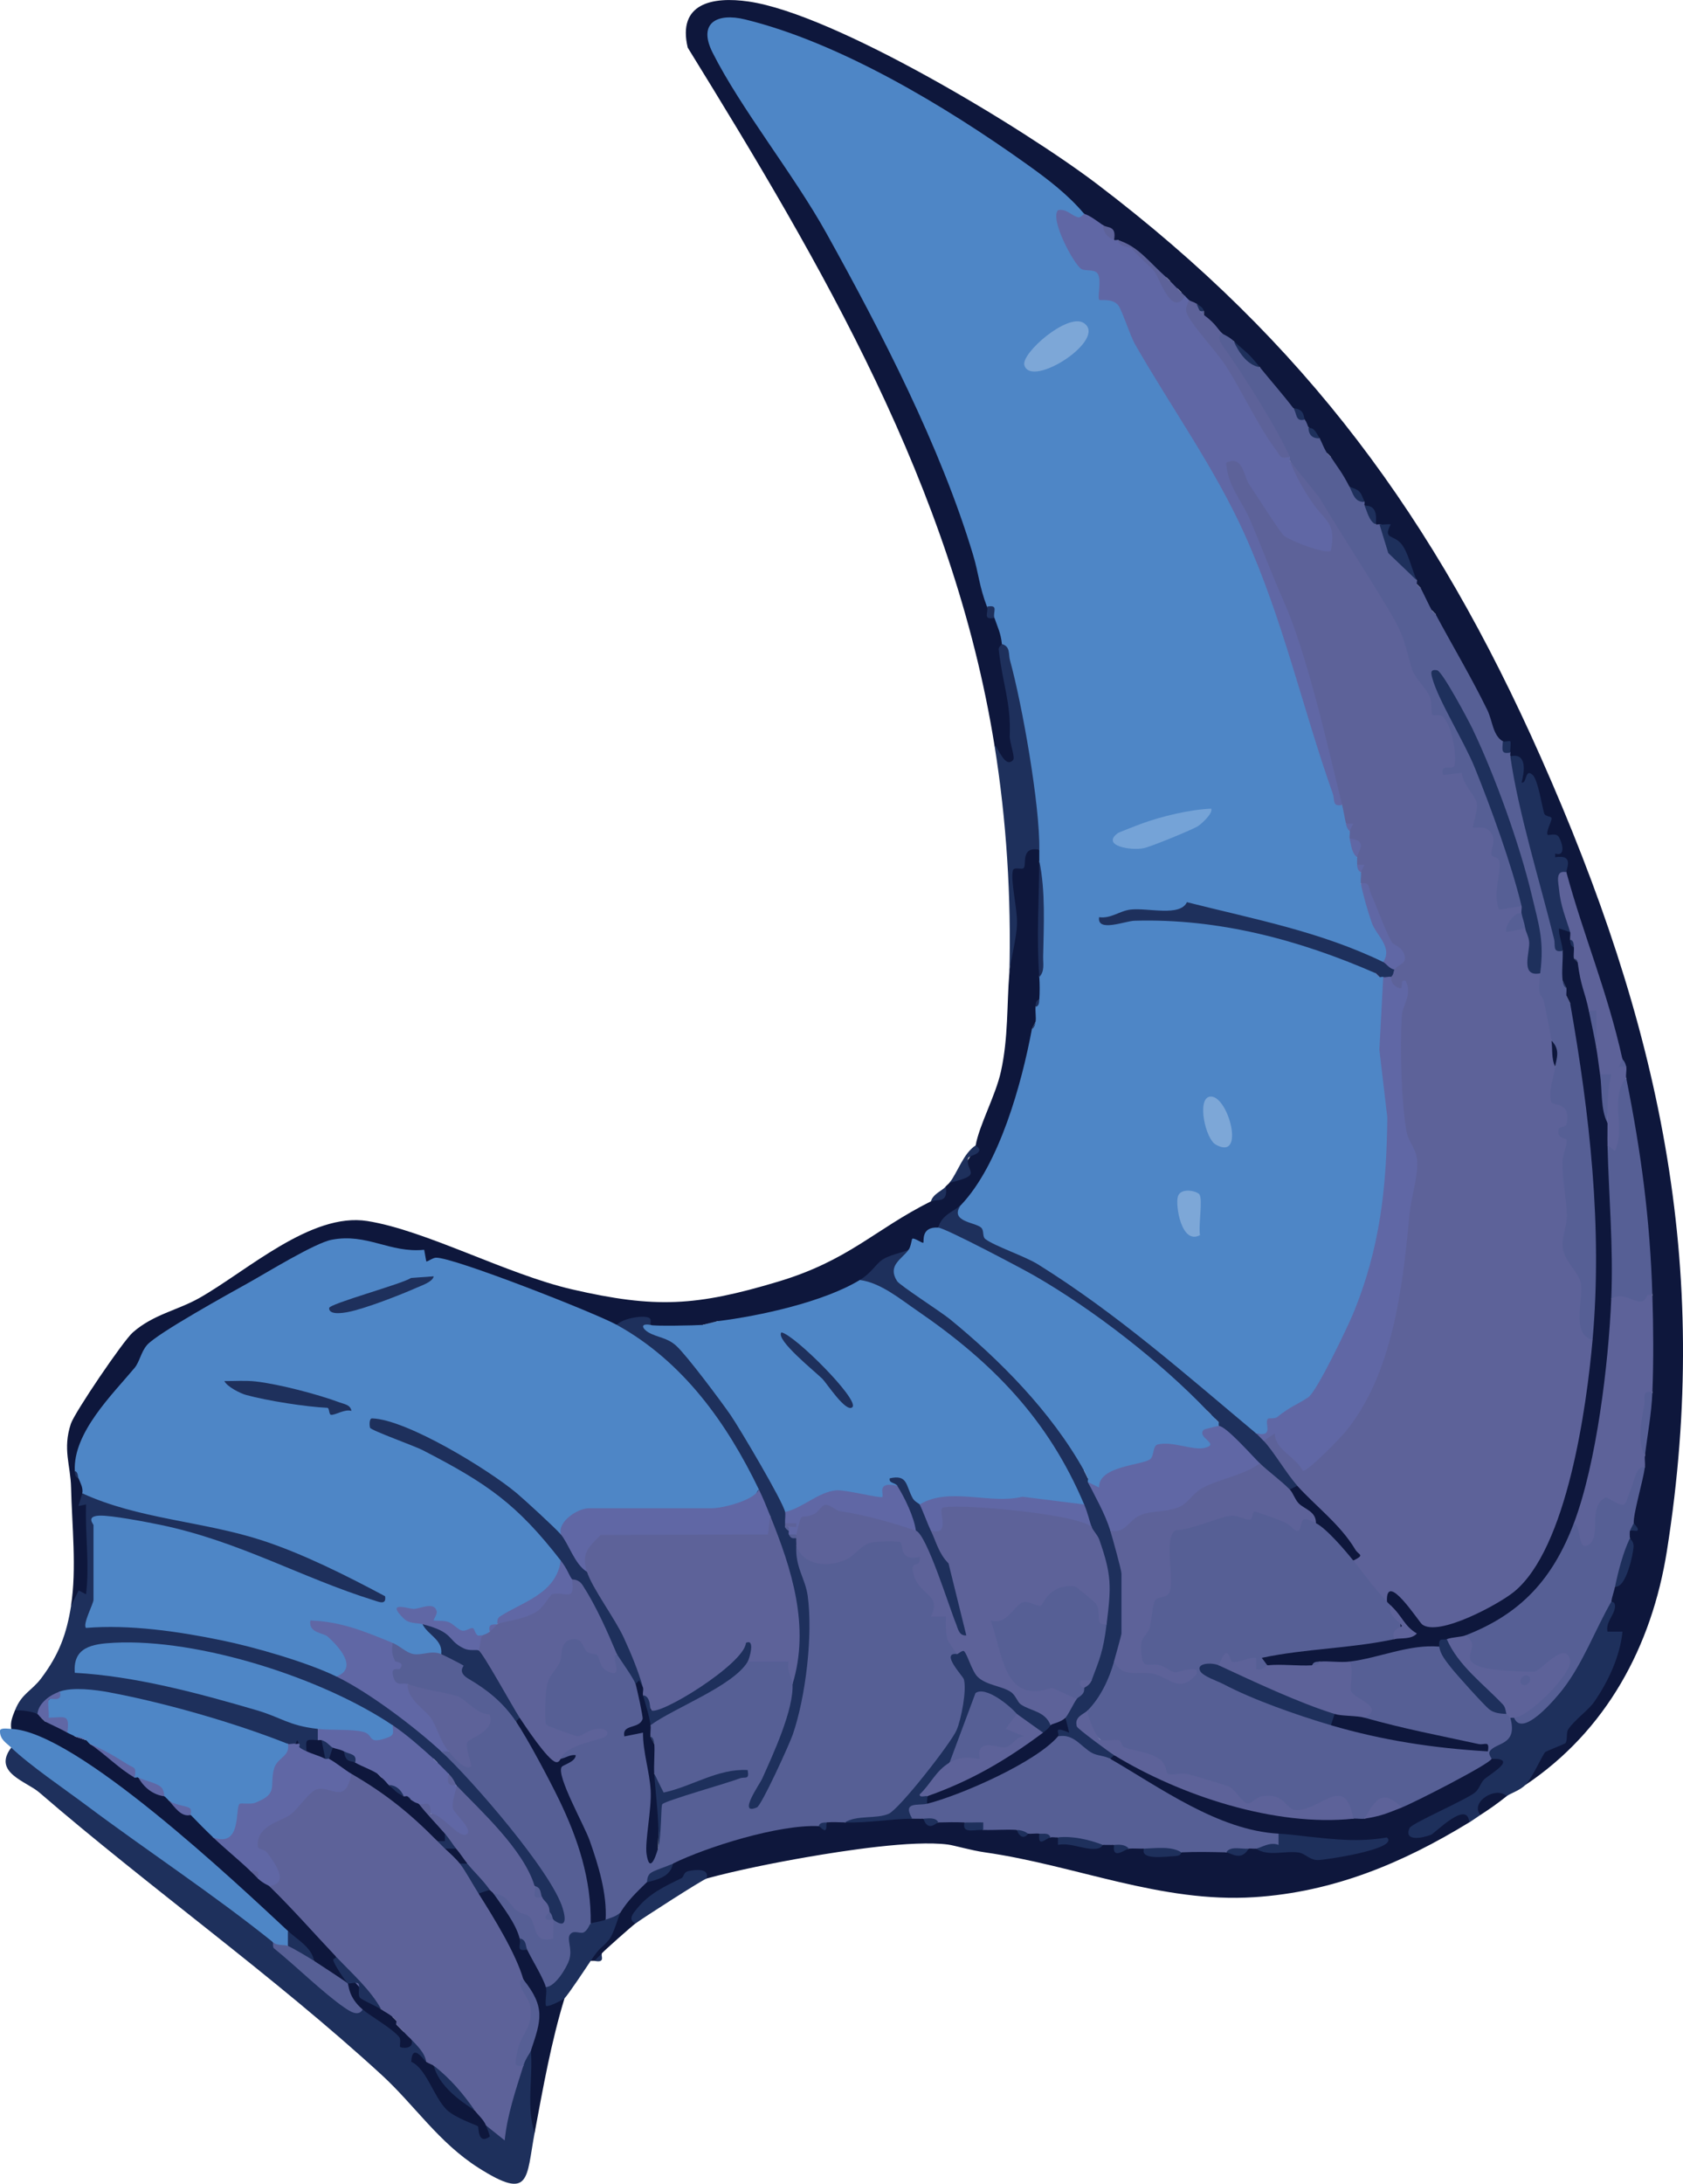 <?xml version="1.0" encoding="utf-8"?>
<!-- Generator: Adobe Illustrator 29.1.0, SVG Export Plug-In . SVG Version: 9.03 Build 55587)  -->
<svg version="1.1" baseProfile="tiny" id="Layer_1" xmlns="http://www.w3.org/2000/svg" xmlns:xlink="http://www.w3.org/1999/xlink"
	 x="0px" y="0px" viewBox="0 0 450.2 583.76" overflow="visible" xml:space="preserve">
<g>
	<path fill="#0E173C" d="M266.01,199.17c-11.06-68.81-46.1-128.22-82.05-186.45c-2.8-11.82,6.58-13.72,16.31-12.31
		c23.2,3.38,73.75,34.03,93.2,48.8c55.88,42.43,90.3,89.24,118.72,153.28c31.55,71.11,45.86,135.29,33.71,212.06
		c-4.05,25.57-16.21,48.11-37.88,62.62c-1.43-4.29,3.83-11.51,8.82-12.49l0.98-3.4c6.52-6.55,12.1-13.28,13.85-22.78
		c-3.76-0.68-3.98-3.51-0.66-8.48l0.01-1.85c-2.63-1.4-1.92-3.94,1-4c2.59-3.67,3.9-8.54,4-13c-2.71-0.47-2.59-1.13,0-2l1-2
		c-0.87-0.33-1.52-0.9-1.86-1.77c-0.26-0.66,3.7-11.85,4.86-13.23c-2.55-1.1-2.54-1.86,0-3c-0.55-5.56-0.12-12.11,2-17
		c-2.86-7.32-2.92-18.7,0-26c-2.46-8.31-3.77-17.1-3.92-26.37c-2.12-10.65-3.14-21.19-3.08-31.63c-2.74-0.89-2.7-2.16,0-3
		c-1.24-0.27-1.2-0.85-1-2l-2.95-3.83c-4.47-14.55-8.73-29.15-12.77-43.79l0.73-2.38c-1.49-1.36-2.99-2.75-4.5-4.17
		c2-2.77,1.59-4.23-1.22-4.39c-1.38-4.42-2.76-9.22-4.01-14.36l-3.04-0.43c0.43-3.31-0.31-5.86-2.23-7.66c-0.89-0.24-0.87-0.58,0-1
		c-0.89-0.58-1.56-1.58-2-3c-0.67,0.74-1.45,0.98-2.36,0.65c-5.07-10.55-10.29-21.18-15.65-31.88l0.01-2.78l-1-1
		c-3.37-0.32-4.68-3.1-3-6l-1-1c-0.89-0.28-0.88-0.61,0-1c-3.5-4.91-6.83-9.91-10-15c-0.3,0.87-0.63,0.87-1,0
		c-0.55-2.1-1.55-3.76-3-5c-0.87-0.33-0.87-0.66,0-1l-4-4c-2.91,0.72-6.56-5.42-5-8l-1-1c-2.97,0.76-4.05-1.81-2-4
		c-1.31-0.6-2.31-1.75-3-3c-2.6,0.59-2.67,0.03-1-2c-1.01-0.84-2.01-1.84-3-3c-4.55-0.98-9.09-6.31-9-11c-2.84-1.78-5.03-4.34-7-7
		c-1.4,1.6-3.28-0.24-3-2c-2.35,1.76-6.08-2.72-5-5v-1l-2-2c-1.19,2.15-2.33,1.47-2-1c-0.95,0.28-1.28-0.05-1-1
		c-0.95,0.28-1.28-0.05-1-1l-1-1c-1.72,1.44-2.82,0.07-2-2l-1-1l-1.23,0.18c-3.12-4.27-7.07-7.81-11.77-10.18
		c-0.28,0.87-0.61,0.85-1,0c-0.83-1.45-1.83-2.78-3-4c-2.24,1.8-5.43-0.28-5-3l-1.68-0.2c-22.43-18.25-47.05-33.77-74.02-44.9
		c-12.73-5.26-32.12-12.05-17.97,8.23c28.96,42.77,56.41,89.63,69.03,139.76l-1.36,2.11c0.75,1.06,1.41,2.06,2,3
		c3.26,0.25,5.13,5.51,2,7c2.28,9.43,3.99,20.47,5.02,30.76C269.18,209.01,267.41,203.57,266.01,199.17z"/>
	<path fill="#0E173C" d="M298.01,469.17c5.18,0.23,10.09,2.32,14.72,6.27c6.82,1.73,13.85,3.88,20.08,7.22
		c8.73,1.49,17.48,2.07,26.27,1.74l2.93,1.76c0.48-2.81,2.07-2.64,3,0c2.72-2.54,6.29-4.89,10-3l0.07-2.2
		c2.43-1.53,21.46-11.62,22.72-11.42c0.43,0.07,0.82,0.32,1.21,0.62c1.44-3.77,5.68-1.28,4.42,2.61c-3.63,3.42-7.3,6.75-11.01,9.98
		c1.67,1.62,2.65,2.75,0.58,4.41c-17.73,10.85-36.33,18.64-57.51,19.99c-24.97,1.6-47.71-8.5-72-11.98
		c-3.84-0.55-8.2-1.87-9.92-2.09c-9.4-1.23-27.91,1.66-37.78,3.37c-8.36,1.45-18.66,3.49-26.79,5.71c-5.68-1.08-16.36,6.89-19,12
		c-1.04,0.77-8.28,7.17-9,8c-0.26,1.18-0.74,1.9-2,2h-1l-0.83-1.16c2.4-4.17,5.35-8.12,8.83-11.84c-2.15-2.9,3.88-9.5,7-8
		c2.35-1.58,4.68-3.24,7-5c-0.02-0.52-0.02-1.03,0.08-1.52c0.63-3.17,35.75-12.96,38.16-9.84c0.31,0.41,0.55,0.87,0.75,1.36l2-1
		c0.88-2.94,4.05-2.94,5,0l10.81-1.27c3.32-1.96,5.71-1.88,7.19,0.27c0.84-2.53,2.17-2.54,3,0c1.27,0.69,2.61,1.02,4,1
		c2.18-2.79,4.78-2.83,7,0c1.34,0.6,3.01,1.26,5,2c1.8-2.91,7.32-3.09,9,0c1.07,0.82,1.65,1.25,3,1c1.11-2.55,1.86-2.55,3,0
		c0.89,0.49,1.89,0.82,3,1c0.5-1.97,1.4-1.94,2,0c3.81,1.2,7.97,2.22,12,2c0.94-2.7,2.07-2.69,3,0c0.71,0.82,2.05,1.16,4,1
		c0.69-2.89,3.27-2.82,4,0c2.25,1.11,5.58,1.44,10,1c2.93-3.14,8.97-3.11,12,0c2.09,0.08,4.09-0.26,6-1c0.42-2.66,1.19-2.52,2,0
		c3.67-0.08,7.26-0.43,10.76-1.04c5.15,2.51,8.61,2.3,14.26,0.77l-18.11-1.67l-0.91-2.06c-0.38,0.6-0.8,1.1-1.31,1.24
		c-8.55,2.41-35.16-12.8-42.75-18.38l-0.94-2.87C295.69,468.76,296.25,468.25,298.01,469.17z"/>
	<path fill="#0E173C" d="M278.01,227.17c1.93,0.92,1.93,2.09,0,3c0.68,10.3,0.69,20.75,0,31c3.05,0.41,3.06,5.59,0,6l-1,2
		c2.73,1.21,2.81,2.85,0,4l-1,2c0.81,0.64,1.32,1.45,1.56,2.45c1.23,5.09-12.66,41.9-17.62,44.27c-0.95,0.45-1.92,0.54-2.94,0.28
		c-0.97,3.42-2.97,5.42-6,6c-1.69,3.94-4.36,5.94-8,6c-3.59,2.2-6.75,4.9-9.64,7.92l-3.36,0.08l-0.84,2.78
		c-10.84,5.48-22.9,8.11-34.83,9.93l-2.32-1.71l-4,1c-1.31,3.72-11.94,2.85-14,0c-3.02,0.14-6.02,0.14-9,0
		c-0.35,0.78-0.91,1.25-1.73,1.36c-12.07-5.27-24.43-10.48-37.01-14.6c-4.87-1.59-8.96-2.79-13.63-3.01
		c-0.81-1.64-2.85-2.36-6.13-2.17c-11.19-3.52-15.36-3.68-25.65,1.28c-6.4,3.09-36.53,19.63-39.75,23.52
		c-11.96,17.39-17.93,26.09-17.93,26.09c-0.36,3.15-1.42,5.32-3.18,6.52l1,2c3.14-0.8,4.05,2.88,1,4c2.23,1.43,4.35,4.75,1.71,6.82
		l0.46,11.34c1.17,7.41-0.56,11.36-5.18,11.84c1.54-9.65,0.24-21.57,0.01-31.5c-0.14-6.07-2.3-10.25-0.06-17.05
		c1-3.03,14-22.18,16.57-24.43c5.53-4.85,11.94-5.89,17.8-9.2c12.85-7.27,29.89-22.97,44.94-20.58
		c15.69,2.5,37.25,14.22,54.73,18.26c22.35,5.16,33.27,4.49,55-2.01c19.13-5.72,25.75-13.85,41-21.5c1.96-0.92,3.29-2.26,4-4
		c0.31-0.36,0.73-0.66,1-1c3.67-3.95,6-7.29,7-10c0.98-5.45,5.34-13.3,6.76-19.74c1.99-9,1.56-17.85,2.24-26.26
		c1.06-9.56,1.16-19.17,0.29-28.82c0.39-0.31,0.72-0.64,0.88-1.04c0.11-0.29,2.53-4.32,3.3-4.69
		C276.45,224.66,277.27,224.95,278.01,227.17z"/>
	<path fill="#1E305C" d="M73.01,519.17c7.91,6.06,15.36,11.76,22.35,17.11l1.65,0.89c4.43-0.32,9.3,4.8,11.6,8.74l1.4-0.74
		c3.06-1.77,6.88,3.58,4,6c-0.56,1.75-2.33-0.55-2.21-0.46c0.75,0.57,2.19,1.7,2.7,2.33c2.94,6.47,6.94,10.72,13.33,13.91
		c1.09,1.79,1.82,2.19,2.18,1.21c1.37-1.28,2.27-1.06,3.39,0.15l3.93-14.3l2.68-1.85c-1.71-1.27-0.42-4.84,2-4l2.1,1.58l-1.1,20.42
		c-2.3,12.26-1.02,18.19-14.91,9.41c-10.77-6.81-17.17-16.82-26.05-24.95c-28.82-26.43-61.81-49.82-91.54-75.46
		c-3.48-3-12.58-5.33-7.5-12l2.45-0.46C27.1,482.82,49,499.24,71.15,515.99L73.01,519.17z"/>
	<path fill="#1E305C" d="M22.01,399.17c4.81-0.18,9.85,0.82,15.11,3.01c23.74,4.26,46.82,10.11,67.33,23.49
		c5.37,7-13,3.15-15.53,0.36C68.46,416,47.55,409.71,26.2,407.16c0.31-1.17-0.09-1-1.19,0.5c0.78,0.21,1.93,0.54,2,1.15
		c0.42,3.86,0.41,13.57,0,17.42l-2,1.43c1.76,0.89,1.84,2.62,0.24,5.21c12.89-0.4,25.57,1.83,38.08,4.45
		c4.16,0.87,23.97,6.25,25.88,8.26c0.65,0.69,0.77,1.68,0.81,2.58l2.55-0.95c8.36,3.78,21.52,13.07,25.45,20.95
		c2.7,2.17,5.38,3.94,8.03,5.3c4.97,4.61,29.21,33.63,26.98,39.39c-1.58,4.09-4.12,4.68-5.01,0.31c-1.17-0.13-1.59-0.97-1-2
		c-2.4,0.01-3.54-2-2-4c-0.89-0.37-1.56-1.37-2-3l-2.4-0.84c-4.47-8.46-10.42-15.97-17.84-22.52l-0.75-3.64
		c-1.42-0.29-1.76-1.69-2-3c-2.7,1.22-4.22-0.31-3-3l-1-1c-4.45-0.01-9.95-4.7-11-9l-3.19,0.31c-21.4-12.65-46.27-20.59-71.25-20.34
		c-2.99,0.03-8.54,0.4-8.29,4.2c21.27,2.67,41.79,7.56,61.56,14.67l1.17,2.17c2.87,0.27,2.72,2.28,0,3c-0.29,1.41-1.29,2.41-3,3
		c-2.03,2.81-5.01-0.08-2-2c-0.4-0.46-0.73-0.46-1,0c-0.34,2.64-0.98,2.43-2,0l-3.93,0.63c-18.45-7.72-36.99-12.04-55.62-12.96
		l-1.45-1.67c-2.43,1.33-3.96,3.22-4.61,5.67l-1.39,0.33c-1.81,2.13-5.02,1.69-6-1c1.74-4.46,4.43-5.14,6.98-8.52
		c4.76-6.33,6.79-11.74,8.02-19.48l2.01-4.01l1.98,1.01c0.98-8.04-0.28-15.89,0-24l-2.05,0.42L22.01,399.17z"/>
	<path fill="#4E86C6" d="M3.01,462.17c1.51-2.23,4.33-2.17,8.44,0.16c24.08,14.03,46.06,31.18,65.93,51.45l-0.37,2.39
		c2.01,2.4,2.01,3.73,0,4c-0.4,2.31-3.33,0.73-4-1c-16-12.84-33.59-24.37-49.92-36.58c-5.85-4.38-15.19-10.71-20.08-15.42
		c-1.32-1.27-3.08-2.18-3.01-4.49C0.01,461.78,2.1,462.13,3.01,462.17z"/>
	<path fill="#1E305C" d="M431.01,428.17c-0.01,0.09,1.15-0.2,0.99,1.45c-0.21,2.2-2.52,4-2,6.54l4.01,0.01
		c-0.63,6.59-3.9,13.53-7.65,18.89c-1.41,2.01-5.25,4.81-6.83,7.17c-0.67,0.99-0.14,2.91-0.78,3.74c-0.18,0.23-5.19,2.14-5.44,2.43
		c-0.91,1.09-3.4,6.89-5.3,8.76c-1.58,1.56-3.98,2.2-5,3c-4.15,0.42-5.78,1.94-7,5c-1.02,0.67-1.93,1.35-3,2
		c-0.41-6.21-9.16,2.9-10.22,3.31c-2.34,0.91-7.29,1.88-5.76-1.78c0.54-1.29,14.82-7.4,17.5-9.5c1.15-0.9,1.52-2.61,2.48-3.52
		c1.47-1.4,9.31-5.71,2-5.5c-2.8,0.66-3.84-1.49-0.74-2.11c-0.7-1.77,0.55-3.3,3.77-4.6c0.1-2.18,0.75-3.61,1.96-4.29
		c0.23-0.84,0.56-0.81,1,0c6.86,0.99,14.92-10.4,16.42-16.67l6.66-13.19L431.01,428.17z"/>
	<path fill="#0E173C" d="M10.01,458.17c1.43-1.3,1.91-0.76,1,1l1,1c2.6-0.51,5.73-0.05,6,3c1.17-1.7,2.09-1.11,2,1l3,1
		c1.39-1.41,1.97-0.78,1,1c4.82,2.39,8.82,5.39,12,9c0.28-0.86,0.61-0.84,1,0c2.53,1.53,4.86,3.2,7,5c0.86-0.42,1.16-0.04,1,1
		c2.11,1.39,4.11,2.72,6,4c3.83,0.04,5.94,2.18,6,6c4.63,0.96,9.4,3.79,10,9c1.2,0.14,1.86,0.8,2,2c2.36-1.39,3.59-0.74,3,2
		c7.62,3.01,15.13,11.34,18,19c0.08,1.28,1.31,3.19,3.67,5.75l-0.67,1.25c0.06-3.72,4.39,0.24,4.45,2.99l4.55,4.01
		c2.04-2.1,3.66-0.87,3,2l1,1c0.86,0.34,0.87,0.67,0,1l2,2c2.36-1.55,3.17-0.53,2,2c1,2.63-2.58,2.43-2.99,1.99
		c-0.18-0.19,0.33-1.95-0.27-2.67c-1.96-2.34-7.63-5.54-9.74-7.32c-3.38,0.52-7.64-4.96-4-7c-2.07,2.36-9.98-3.11-9-6
		c-3.11-2.46-5.45-5.13-7-8c-13.75-12.79-56.77-53.4-74-54c-0.31-1.89,0.35-3.32,1-5C5.89,457.18,8.31,457.41,10.01,458.17z"/>
	<path fill="#1E305C" d="M278.01,227.17c-5.09-1.02-3.31,3.99-4.18,4.88c-0.49,0.5-2.66-0.41-2.89,0.66
		c-0.64,2.97,1.16,9.84,1.11,14c-0.05,4.02-1.74,9.8-2.04,13.46c0.51-20.4-0.76-40.87-4-61c0.94,0.43,2.84,6.45,4.99,3.99
		c0.62-0.7-0.96-4.78-0.9-6.39c0.35-9.1-1.88-13.66-2.95-23.14c-0.08-0.71,0.87-1.35,0.86-1.47c0.71-0.7,1.85-1.34,2.49-0.8
		c2.64,2.23,10.97,51.02,9.51,54.23C279.64,226.4,278.77,226.82,278.01,227.17z"/>
	<path fill="#0E173C" d="M132.01,506.17c2,1.54,5.89,5.08,7.13,7.11c1.15,1.89,2.02,3.42-0.13,4.89c0.48,1.29,1.14,2.29,2,3
		c3.23-0.54,7.41,7.56,5,10c1.36,1.27,3.03,2.27,5,3c-3.62,11.87-5.72,23.84-8,36c-2.29-6.76-0.4-14.91-1-22l-1.18-1.86
		c3.82-6.57,1.88-11.1-0.82-17.14l-2.35-0.82c-2.58-7.02-6.56-13.44-10.49-19.77l0.84-2.41c-0.79-2.93,1.03-2.82,3-1
		C132.38,503.75,132.97,504.38,132.01,506.17z"/>
	<path fill="#1E305C" d="M166.01,511.17c-0.5,0.8-1.82,5.79-3.03,7.26c-2.21,2.69-2.14,1.51-4.97,5.74c-1.2,1.79-6.12,9.21-7,10
		c-0.62,0.55-4.54,2.5-4.99,2c-0.27-1.48,0.36-3.74-0.01-5c0.93-2.49,2.39-5.13,4.37-7.9c-0.83-7.84,1.05-8.82,7.63-9.1
		c0.15-2.98,2.37-3.4,4-1C162.43,510.34,163.52,509.69,166.01,511.17z"/>
	<path fill="#1E305C" d="M170.01,514.17c-2.3-1.03-0.47-2.89,0.46-4.05c3.15-3.94,7.58-6,11.77-8.02c0.86-0.42,0.37-1.69,2.24-2
		c1.39-0.23,5.35-0.87,4.54,2.07C187.92,502.46,171.96,512.72,170.01,514.17z"/>
	<path fill="#0E173C" d="M403.01,480.17c-2.64,2.08-4.19,3.17-7,5C393.07,481.69,400.32,477.33,403.01,480.17z"/>
	<path fill="#1E305C" d="M261.01,306.17c-0.01,0.08,1.13,0.76,0.93,1.4c-0.4,1.32-2.88,1.24-3.02,2.23
		c-0.53,3.54,4.21,4.25-4.91,6.36C256.13,313.46,257.71,308.27,261.01,306.17z"/>
	<path fill="#1E305C" d="M249.01,321.17c0.56-2.03,3.05-2.88,4-4C253.68,321.96,250.62,320.36,249.01,321.17z"/>
	<path fill="#1E305C" d="M161.01,522.17c-0.42,0.48,1.15,2.66-2,2L161.01,522.17z"/>
	<path fill="#4E86C6" d="M264.01,162.17c-2.11-5.56-2.2-8.82-3.7-13.8c-8.7-28.94-24.51-59.5-39.18-85.91
		c-8.81-15.87-22.87-33.24-30.51-48.39c-4-7.93,1.16-10.72,8.71-8.87c25.07,6.12,53.35,22.99,75.41,38.75
		c5.52,3.94,10.87,7.99,15.28,13.22c2.22,3.59-2.96,3.28-5.11,1.37c-1.16,0.5,3.82,10.33,5.36,11.69c5.11-0.23,6.43,3.28,5.71,7.85
		c4.74,1.65,7.88,5.99,9.41,13.01c25.62,37.56,42.04,78.92,52.42,123l1.2,1.08c3.05,0.71,3.51,3.17,1,5c1.2,0.26,1.2,0.9,1,2
		c1.94,0.56,1.92,1.46,0,2c1.64,0.92,2.3,2.59,2,5c1.89,0.56,1.89,1.44,0,2c0.94,0.01,1.27,0.68,1,2c2.7,0.94,2.68,2.15,0,3
		c2.4,6.08,5.33,12.13,8.79,18.18c0.14,2.11-0.54,2.84-2.79,2.82c-4.77-0.81-5.44,0.19-2,3l1,1c0.33-0.87,0.67-0.87,1,0
		c0.86-0.08,1.74,2.01,1.85,2.85l-0.88,16.54c4.76,28.37,0.89,59.85-13.73,84.99c-4.53,7.79-7.12,11.59-15.9,15.46
		c-0.71,2.43-3.19,3.9-5.34,2.15c-2.02-0.32-3.89-1.01-5.61-2.09c-20.8-19.82-44.35-37.55-69.2-50.21l-0.32-1.35
		c-4.38-1.4-8.91-3.14-3.87-7.34c10.31-10.77,16.3-32.56,19-47l1-2c0.19-1.21-0.11-2.71,0-4l1-2c0.14-1.82,0.13-4.18,0-6
		c0.84-10.12,0.58-20.72,0-31c0.01-1-0.02-2,0-3c0.19-11.94-4.58-38.82-7.84-50.66c-0.45-1.63,0.16-3.69-2.16-4.34
		c-0.33-3.03-1.11-4.37-2-7C265.27,164.1,264.6,163.1,264.01,162.17z"/>
	<path fill="#565F95" d="M330.01,91.17c1.98,2.66,4.18,5.21,7,7c2.95,3.66,6.18,7.28,9,11l3,3c0.61,0.71,0.79,1.78,1,2
		c0.78,1.24,1.78,2.24,3,3c0.69,1.26,1.01,2.46,2,4l1,1c2.16,3.28,2.87,3.9,5,8l4,4c0.12,0.29-0.13,0.73,0,1
		c1.53,1.07,2.53,2.74,3,5c0.25,0.1,0.65-0.07,1,0c1.27,0.04,1.86,1.08,1.76,3.12l8.24,11.88c0.13,0.27-0.13,0.74,0,1l1,1
		c1.04,1.97,1.96,4.08,3,6l1,1c4.59,8.55,9.58,16.9,13.85,25.64c1.42,2.91,1.44,6.77,4.15,8.36c0.79,0.99,1.46,1.99,2,3
		c0.03,0.33-0.05,0.67,0,1l1.55,1.35c3.52,14.37,7.38,29.25,11.3,43.85c-1.03,2.55-0.35,5.37,1.16,6.8c2.5,1.05,3.02,7.11,0,8l1,2
		c2.69,0.38,2.55,1.19,0,2l1,2c0.67,0.85,1.3,1.71,1.81,2.65c0.5,0.92,0.98,1.82,1.15,2.77c3.69,21.17,9.12,58.39,5.48,78.88
		c-0.37,2.08-1.26,3.96-2.44,5.7c-0.43,0.37-0.88,0.71-1.38,0.93c-4.99,2.14-4.06-12.86-3.76-15.78
		c-4.63-6.29-5.83-10.82-3.76-18.15c-1.17-6.56-1.25-12.92-0.22-19.09c-2.44-1.89-2.32-4.55,0.35-7.97
		c-5.79-2.21-6.27-9.9-1.22-12.94c0.14-2.43-0.2-4.76-1-7l-2.18-0.96c-1.1-2.73-4.93-16.92-0.82-17.04l-1.6-1.9
		c0.37-6.29-0.42-12.59-2.37-18.89c0.14,1.07-0.24,1.99-1.03,2.79c-3.46,3.7-8.75,4.35-8.7-2.64l0.84-8
		c-2.01-1.86-2.57-4.32-1.7-7.37c-5.72-2.37-5.75-2.75-4.36-9.11l-3.79-6.26c-5.68,1.16-7.5-3.37-2.06-6.17
		c0.29-5.81-1.64-9.46-5.79-10.94l-0.82-4.72c-3.88-4.61-5.74-9.51-7.11-15.35c-8.27-16.6-18.48-32.9-28.52-48.44
		c-0.86-0.33-0.86-0.67,0-1l-1.45-0.6c-5.96-10.63-12.38-20.94-19.28-30.92c-0.22-1.92,0.95-2.28,2.72-1.48
		C327.48,89.57,328.56,89.83,330.01,91.17z"/>
	<path fill="#6067A5" d="M290.01,57.17c1.41,0.33,3.67,2.08,5,3c1.39,1.08,2.39,2.41,3,4c0.29,0.1,0.69-0.09,1,0
		c6.58,3.13,11.05,9,15.33,14.69l2.67,0.31c0.35,0.31,0.65,0.7,1,1c8.29,13.02,16.68,26.59,25.14,40.71l1.86,1.29
		c0.12,0.28-0.11,0.71,0,1c18.22,24.33,17.21,31.46-3.02,21.38c-4.6-5.84-8.48-12.04-11.65-18.6c13.4,27.05,23.95,56.27,30,86.23
		l-1.33,2.99c-2.7,0.58-1.92-1.37-2.48-2.97c-8.22-23.21-13.23-46.39-23.62-69.43c-8.03-17.79-19.63-33.86-29.28-50.72
		c-1.35-2.36-3.52-9.25-4.53-10.47c-1.63-1.95-4.73-1.13-5.05-1.45c-0.57-0.56,0.72-5.43-0.47-7.04c-0.91-1.23-3.23-0.52-4.31-1.18
		c-1.99-1.2-8.53-13.3-6.25-15.74c2.28-0.47,3.5,1.47,5.45,1.93C289.08,58.25,289.91,57.14,290.01,57.17z"/>
	<path fill="#565F95" d="M440.01,392.17c-0.57,4.07-3.02,11.95-3,15c0.66,1.21,0.33,1.77-1,2c-0.08,0.07-0.07,1.55,0,2
		c-0.05,4.31-1.46,9.55-4,13c-0.28,1.34-0.78,2.66-1,4c-4.32,7.53-7.64,16.59-13.02,23.48c-1.74,2.22-10.76,13.13-12.98,7.52
		l0.2-2.04c5.09-1.09,21-20.94,7.36-9.12c-8.42,1.78-24.08,1.67-20.56-10.85l1.63-2.83c11.92-4.72,19.95-13.68,24.56-25.52
		l2.81-1.65c1.87-1.13,3.05-0.28,3.54,2.55c-0.13-6.23,1.12-14.02,8.9-9.84l2.24-6.32C436.69,391.05,438.17,389.6,440.01,392.17z"/>
	<path fill="#5D6299" d="M431.01,347.17c0.59-3.11,3.11-3.51,7.58-1.21c1.18-2.01,2.73-2.12,3.42,0.21c0.26,8.34,0.34,17.68,0,26
		c-0.21,1.23-0.49,2.4-1.08,1.21c-0.81,5.15-1.45,10.6-0.92,15.79c-0.12,0.97,0.13,2.04,0,3c-2.31-0.53-2.9,3.96-3.7,5.82
		c-2.13,4.94-0.67,5.52-6.68,2.25c-5.33,2.4-0.78,11.19-5.14,12.92c-2.45,0.98-1.46-5.24-3.48-5.99l-1.03-3.06
		c5.59-17.56,7.73-36.11,8.9-54.44L431.01,347.17z"/>
	<path fill="#565F95" d="M442.01,346.17l-1.35,0.01c-1.7,4.58-5.36-1.58-9.65,0.99c-0.86-1.44-1.73-2.98-1.87-4.68
		c-0.47-5.99-1.77-30.51-0.4-33.97c0.33-0.82,0.78-1.6,1.27-2.35c1.69-3.11,2.18-7.07,1.46-11.88c-0.12-4.76,1.06-6.8,3.54-6.12
		C439,308,441.37,325.82,442.01,346.17z"/>
	<path fill="#5D6299" d="M419.01,233.17c4.56,16.87,10.96,31.78,15,50l1,2c0.19,0.88-0.18,2.11,0,3c-4.49,5.13-0.12,13.52-3,19.49
		l-2-1.49c-2.75-1.88-2.73-4.1,0-6c-0.15-4.68-0.82-9.01-2-13c-3.06-1.52-3.48-4.67-1-7c0.09-3.71-0.57-7.04-2-10
		c-3.29-1.41-6.45-10.98-3-13l-1-1c-2.24-0.03-2.08-2.46,0-3l-1-2c-1.9-0.6-1.9-1.5,0-2c-4.24-0.8-6.79-15.49-3.89-17.24
		C417.73,230.95,418.32,231.27,419.01,233.17z"/>
	<path fill="#1E305C" d="M404.01,202.17c4.67-1.1,3.71,4.47,3.01,6.99c1.42,0.54,0.85-4,2.98-1.99c1.45,1.37,2.47,8.43,3.07,10.27
		c0.29,0.89,1.95,0.72,1.97,1.31c0.04,0.91-1.66,3.8-1.02,4.41c0.28,0.26,2.27-0.67,3.02,0.66c0.93,1.64,1.82,5.26-1.02,4.35l0,0.98
		c5.28-0.87,2.82,3.37,2.99,4.01c-3.09-0.7-2.14,2.79-1.98,4.46c0.42,4.61,1.79,7.55,2.98,11.54c-0.68,1.81-1.35,3.48-2,5
		c-2.83,0.59-1.87-1.4-2.3-3.15C412.02,235.99,406.11,217.1,404.01,202.17z"/>
	<path fill="#5D6299" d="M320.01,81.17c0.83,0.6,1.16,1.26,1,2l1,1c3.45,2.56,3.61,3.8,5,5c-1.88,0.63-0.31,2.74,0.36,3.68
		c4.49,6.21,14.64,22.21,17.64,29.32c-2.75,0.56-2.43-0.21-3.65-1.83c-4.83-6.44-9.03-15.65-13.38-22.42
		c-2.47-3.83-7.83-9.42-10.06-13.24c-1.11-1.9-0.54-2.65,0.09-4.51C318.49,80.58,319.48,80.74,320.01,81.17z"/>
	<path fill="#1E305C" d="M369.01,140.17c0.88,0.18,2.04-0.13,3,0.01c-2.18,4.21,0.87,2.53,3.04,5.46c1.8,2.44,2.75,7.12,3.97,9.53
		l-7.66-7.33L369.01,140.17z"/>
	<path fill="#565F95" d="M442.01,372.17c-0.25,6-1.33,11.35-2,17c-2.19-3.91-0.9-9.59-0.14-13.69
		C440.22,373.62,439.02,371.58,442.01,372.17z"/>
	<path fill="#5D6299" d="M312.01,74.17l1,1c0.76,0.7,1.4,1.46,2,2l1,1c0.35,0.31,0.65,0.69,1,1c-3.71,5.77-6.81-4.98-8.29-6.71
		c-1.42-1.66-3.78-3.4-5.97-6.01c-0.47-0.56-3.3-0.21-3.74-2.27C304.38,65.75,307.3,69.98,312.01,74.17z"/>
	<path fill="#1E305C" d="M436.01,411.17c0.04,0.28,1.04,0.82,0.97,2.32c-0.08,1.64-1.9,11.04-4.97,10.68
		C432.92,419.89,434.13,415.11,436.01,411.17z"/>
	<path fill="#1E305C" d="M337.01,98.17c-3.4-0.55-5.69-4.04-7-7C333.55,94.43,333.63,93.97,337.01,98.17z"/>
	<path fill="#1E305C" d="M368.01,140.17c-1.73-0.69-2.33-3.55-3-5C368.12,135.06,368.28,137.57,368.01,140.17z"/>
	<path fill="#5D6299" d="M298.01,64.17c-1.75-0.61-2.91-2.13-3-4C296.3,61.05,298.72,60.2,298.01,64.17z"/>
	<path fill="#1E305C" d="M353.01,117.17c-2.01,0.09-3.01-0.98-3-3C350.7,114.9,350.97,113.45,353.01,117.17z"/>
	<path fill="#1E305C" d="M365.01,134.17c-2.69,0.09-3.02-2.12-4-4C364.08,131.03,364.01,131.82,365.01,134.17z"/>
	<path fill="#1E305C" d="M402.01,198.17c0.38,0.23,1.79-0.25,2,0c0.22,0.26-0.08,2.19,0,3
		C401.43,201.67,401.88,200.43,402.01,198.17z"/>
	<path fill="#1E305C" d="M264.01,162.17c3.31-0.62,1.48,1.45,2,3C262.67,165.81,264.56,163.6,264.01,162.17z"/>
	<path fill="#565F95" d="M435.01,285.17l-1.99-0.01l0.99-1.99C434.04,283.27,434.68,283.6,435.01,285.17z"/>
	<path fill="#1E305C" d="M346.01,109.17c3.11,0.09,2.69,2.64,3,3C346.41,112.84,346.96,110.42,346.01,109.17z"/>
	<path fill="#1E305C" d="M437.01,407.17c0,0.11,1.55,1.45,0.99,1.99c-0.24,0.23-1.73-0.22-1.99,0.01L437.01,407.17z"/>
	<path fill="#1E305C" d="M384.01,164.17l-1-1C383.16,163.45,383.78,163.73,384.01,164.17z"/>
	<path fill="#1E305C" d="M380.01,157.17l-1-1C379.16,156.46,379.79,156.75,380.01,157.17z"/>
	<path fill="#1E305C" d="M356.01,122.17l-1-1C355.21,121.47,355.74,121.75,356.01,122.17z"/>
	<path fill="#565F95" d="M322.01,84.17c-0.4-0.3-0.68-0.61-1-1c0.29-0.67,0.63-0.65,1,0V84.17z"/>
	<path fill="#1E305C" d="M322.01,83.17h-1c-0.41-0.5-0.6-1.41-1-2C320.75,81.75,321.75,81.94,322.01,83.17z"/>
	<path fill="#565F95" d="M316.01,78.17l-1-1C315.36,77.48,315.66,77.85,316.01,78.17z"/>
	<path fill="#565F95" d="M313.01,75.17l-1-1C312.36,74.48,312.67,74.85,313.01,75.17z"/>
	<path fill="#565F95" d="M213.01,413.17c0.83-0.28,1.65-0.24,2.32,0.32c5.36,4.48,9.38,2.93,14.28-1.66
		c4.12-2.33,13.26-3.74,13.9,2.45c4.23-0.03,5.62,2.61,2.71,5.76c0.87,2.25,2.36,4.22,4.47,5.92c1.84,4.61,3.92,9.32,6.25,14.12
		l-0.93,2.08l-0.11,1.28c9.62,9.06-2.86,27.19-10.69,35.42c-0.91,2.67-4.53,6.79-8.06,6.99l-11.14,1.31c-1.61-0.05-3.41-0.13-5,0
		c0.12,1.18-1.06,1.36-2,1c-10.7-0.49-29.98,5.57-39,10c-2.27,1.73-4.6,3.39-7,5c-2.75,2.72-4.85,4.6-7,8c-1.15,1.17-2.56,1.45-4,2
		l-1.96-2c-2.14-13.28-6.11-26.13-11.9-38.55c2.08-1.29,2.71-2.11,1.87-2.45c-2.4-1.92-0.24-3.36,2.03-4.58
		c-11.04-2.26-8.99-10.16-6.35-18.72c0.44-1.44,4.55-9.73,5.55-10.17c3.94-1.73,9.25,4.36,11.28,7.31c-0.24-1.61,0.82-2.12,2.5-1.83
		c2.66-1.17,5.55,5.71,5,8c4.67,12.6,5.16,29.63,4.44,43.88l1.56,0.12c1.01-6.89,0.67-13.56-1-20c-1.32-1.93-2.26-6.93,0-8l-1-2
		c-2.83-0.73-2.66-1.99,0-3l0.36-2.66c8.8-2.72,17.56-8.31,24.27-14.66l1.37,0.32c0.09-3.24,11.34-2.28,12.17-0.97l-0.17,6.97
		l1.54,0.75c3.09-12.56,1.56-24.5-2.28-36.41L213.01,413.17z"/>
	<path fill="#565F95" d="M298.01,444.17c5.16,1.78,6.91,1.03,5.27-2.25c0.36-3.87,3.45-16.98,7.82-17.05L311.01,412
		c0.18-2.05,0.96-3.4,2.59-4.65c1.09-0.83,18-5.13,19.72-3.32c3.52-2.07,7.74-1.4,12.65,1.99c2.49-2.49,4.41-1.64,6.04,1.14
		c3.22-1.83,9.78,6.74,10,10c4.01-0.32,9,7.35,9,11c1.38-1.41,1.98-0.77,1,1c1.1,2.25,2.51,4.37,4.23,6.34l-3.23,2.66
		c-3.72,2.81-8.4,4.19-14.02,4.12l-19.24,1.65l-0.75,1.23c1.66,3.92-4.1,4.12-5,0.29c-2.57,0.27-5.23,0.17-8-0.29l-1.49,1.61
		c9.9,4.9,20.41,8.92,30.8,12.8l0.69,1.59c4.68-0.76,9.53-0.24,14.56,1.55c-2.47-0.35-4.43-1.17-5.56-3.55l-0.29-2.05
		c-5.61-2.39-7.2-8.52-3.71-12.95l1.5-2.24c2.44-0.75,19.66-4.23,20.64-3.84c0.91,0.36,1.44,1.25,1.86,2.08l1.34,0.03
		c4.08,7.13,10.37,13.05,16.66,17.97c1.44-1.28,1.98-0.7,1,1c2.1,7.48-3.84,6.53-5.49,8.98c-0.49,0.73,0.53,1.92,0.49,2.02
		c-0.57,1.45-20.87,11.79-24,13c-3.64-1.17-6.97-0.17-10,3c-0.91,0.15-2.03-0.1-3,0c-1.57-0.25-2.82-1.62-3.76-4.11
		c-6.7,3.74-12.72,3.75-18.04,0.03c-5.07,1.63-9.29,0.68-12.65-2.86l-10.01-2.95c-4.61-0.03-6.55-1.36-9.1-4.78
		c-8.63-1.59-14.9-5.61-18.81-12.07l1.37-2.26C290.91,453.47,294.73,445.92,298.01,444.17z"/>
	<path fill="#565F95" d="M297.01,470.17c13.27,7.66,28.89,19.12,45,20c5.93,2.99-2.06,4.88-6,4c-0.64,0.09-1.35-0.08-2,0
		c-1.73,0.82-3.73,1.15-6,1c-3.94-0.1-8.07-0.19-12,0c-3.7,0.54-7.03,0.21-10-1c-1.33,0.04-2.68-0.1-4,0c-2.03,0.4-3.36,0.07-4-1
		c-1,0.05-2-0.02-3,0c-3.78,0.16-8.82-0.65-12-2c-0.65,0.07-1.46-0.14-2,0c-1.67,0.26-2.67-0.07-3-1c-0.97-0.12-2.03,0.12-3,0
		c-1.04,0.61-2.21-0.24-3-1c-2.97-0.18-6.02,0.1-9,0c-1.07-0.55-2.74-1.21-5-2c-2.31-0.09-4.69-0.07-7,0c-1.61,0.26-2.94-0.08-4-1
		c-0.99,0.05-2-0.01-3,0c-6.29-0.87,0.46-8.79,4-4l0.31-1.08c11.67-3.89,23.1-9.49,32.66-17.28l2.03,0.36
		c1.23-0.53,2.5-1.09,3.81-1.66C290.26,465.27,293.66,467.82,297.01,470.17z"/>
	<path fill="#1E305C" d="M243.01,334.17c0.77,1.36,0.13,3.34-1.94,5.94c14.48,10.47,27.88,22.68,40.18,36.64
		c5.16,5.12,8.08,10.6,8.75,16.42l1,2c0.89,0.28,0.88,0.61,0,1c3.93,2.4,8.44,8.29,6,13c3.33-0.02,5.97,9.82,3,11.5
		c3.28,1.65,3.13,14.06,0,16c3.15,0.22,1,7.87-2,7.5c-1.32,4.71-3.68,9.65-7,13c-2.58,4.88,2.25,8.72,7.18,9.7l-0.18,2.3l-1,1
		c-1.51-0.87-3.4-0.78-4.9-1.59c-2.87-1.56-4.92-5.3-9.1-4.41c-2.81,0.03-2.14-1.63,2-5c-2.18-1.92,0.2-5.95,3-5
		c-1.52-2.08-0.17-2.85,2-3c-0.63-0.86,0.03-1.52,2-2c-1.47-1.8-1.26-4.39,0.63-7.76c0.18-3.69,1.31-6.1,3.37-7.24l-0.97-0.98
		c0.65-8.26-0.71-15.89-4.1-22.87l1.07-2.15c-3.43-2.3-4.1-4.3-2-6l-3.41-2.77c-11.14-23.91-32.48-43.84-55.66-55.03l-0.93-2.2
		c3.05-1.85,4.23-4.2,6.03-5.44C237.68,335.6,241.01,334.87,243.01,334.17z"/>
	<path fill="#5D6299" d="M291.01,457.17c-0.48,1.53,2.58,7.46,3.19,7.8c1.3,0.71,3.5-0.12,5.11,0.23c0.71,0.16,0.65,1.58,1.47,1.89
		c2.63,1.02,6.99,1.27,9.55,3.27c1.94,1.51,1.42,3.66,2.28,3.89c1.2,0.31,3.26-0.38,4.85-0.04c2.12,0.46,8.25,2.4,10.83,3.17
		c2.1,0.63,3.87,4.45,5.35,4.69c1.09,0.18,2.43-1.64,3.93-1.9c6.09-1.05,6.31,3.56,9.03,3.7c6.51,0.34,13.22-10.18,15.4,2.3
		c-20.88,2.2-46.2-6.14-64-17c-1.16-0.71-9.76-7.03-9.94-7.63C287.28,458.86,289.87,458.32,291.01,457.17z"/>
	<path fill="#1E305C" d="M281.01,461.17c1.77,1.95,0.28,3.32-2,2c-2.51,1.76-8.01-1.95-7-5l-1.97,0.8
		c-2.15-2.05-4.57-4.16-7.55-4.83l-5.33,14.33l-3.14,2.69l0.19,2.26c-2.45,2.23-4.52,4.47-6.19,6.74c2.56,0.35,2.21,0.95,0,2
		c-2.4,0.61-6.76-0.72-4,4c-6,0.08-11.74,1.18-18,1c3.06-2.01,8.53-0.87,11.72-2.31c2.88-1.3,16.65-18.9,18.14-22.34
		c1.25-2.89,2.78-10.81,1.94-13.64c-0.25-0.83-6.42-7.25-1.79-6.71c-0.22-0.42-0.39-0.84-0.42-1.26c-0.4-5.59,7.25,3.78,7.75,6.29
		c2.16,0.73,18.07,10.25,18.42,11.28C282.06,459.34,281.52,460.33,281.01,461.17z"/>
	<path fill="#1E305C" d="M342.01,490.17c3.17,0.17,4.56,0.44,7.73,0.77c7.5,0.78,13.69,1.54,21.26,0.24
		c3.51,3.11-17.03,6.1-18.55,6.05c-2.24-0.07-3.27-1.73-5-2.01c-3.65-0.59-8.26,1.17-11.45-1.05c1.25-0.17,3.65-1.93,6.01-1
		L342.01,490.17z"/>
	<path fill="#5D6299" d="M365.01,486.17c3.23-5.77,4.91-7.76,10-3C370.79,484.8,369.73,485.39,365.01,486.17z"/>
	<path fill="#1E305C" d="M295.01,493.17c-0.14,0-0.23,1.09-2.48,1.08c-3.06,0-6.25-1.69-9.53-1.09l0.01-2
		C286.8,490.75,291.2,491.7,295.01,493.17z"/>
	<path fill="#1E305C" d="M316.01,495.17c-0.09,0,0.11,0.88-1.48,0.97c-2.89,0.17-9.61,1.18-8.52-1.97
		C309.21,494.07,313.39,493.46,316.01,495.17z"/>
	<path fill="#1E305C" d="M180.01,498.17c-0.68,3.5-3.93,4.22-7,5c0.18-0.17-0.07-1.59,1-2.45
		C174.93,499.97,178.36,498.98,180.01,498.17z"/>
	<path fill="#1E305C" d="M258.01,487.17c1.67,0.06,3.34-0.07,5.01,0l-0.01,2C260.33,489.07,257.25,490.24,258.01,487.17z"/>
	<path fill="#1E305C" d="M334.01,494.17c-2.07,3.59-4.84,1.03-6,1C329.14,493.34,332.15,494.38,334.01,494.17z"/>
	<path fill="#1E305C" d="M302.01,494.17c-0.95,0.07-4.6,3.26-4-1C299.52,493.09,300.85,493,302.01,494.17z"/>
	<path fill="#1E305C" d="M251.01,487.17c-0.56,0.02-2.75,2.68-4-1C248.3,486.1,250.35,485.74,251.01,487.17z"/>
	<path fill="#1E305C" d="M281.01,491.17c-1.51,0.38-3.39,2.83-3-1C279.07,490.3,280.52,489.79,281.01,491.17z"/>
	<path fill="#1E305C" d="M275.01,490.17c-1.1,1.64-2.48,0.67-3-1C274.13,489.29,274.85,490.15,275.01,490.17z"/>
	<path fill="#1E305C" d="M221.01,487.17c0.4,3.94-1.51,1.02-2,1C219.28,487.19,220.17,487.23,221.01,487.17z"/>
	<path fill="#4E86C6" d="M20.01,393.17c-0.49-10.19,10.07-20.42,15.99-27.51c1.36-1.63,1.73-4.32,3.36-6.15
		c2.8-3.15,21.98-13.74,26.98-16.52c4.92-2.73,17.87-10.73,22.41-11.59c9.5-1.8,15.49,3.61,24.72,2.69l0.55,3.08
		c0.2,0.25,1.68-0.94,2.6-0.97c4.63-0.15,42.66,14.8,48.39,17.97c2.1-0.8,3.51-0.19,5.27,0.83c13.45,7.77,25.97,25.66,32.86,39.52
		c0.59,1.18,0.38,2.47-0.13,3.66c1.82,4.61-10.61,8.93-12.5,5c-0.09,0.78-0.34,1.95-0.9,2c-6.03,0.56-25.22,0.96-30.64,0l-1.46-2
		l-0.66,2.08c-2.54,1.29-4.82,2.93-6.84,4.92c-1.6,1.05-3.24,0.36-4.91-2.05c3.42,2.79,5.06,5.81,4.91,9.05
		c3.4,7.83-9.55,13.34-15.68,15.7l-1.32,1.3c-1.07,0.47-1.74,0.79-2,2c0.71,2.73-0.13,3.05-2,1c-0.26,0.55-0.57,1.06-1,1.37
		c-0.98,0.71-11.28-4.31-13.54-5.66c0.25-2.95-3.7-1.11-1.46,1.28c6.1,3.05,7.77,5.72,5,8c-3.78,3.5-11.6,2.78-13-3l-2.76,1.03
		c-4.32-1.94-8.78-3.37-13.39-4.3c4.49,3.05,9.9,13.38,1.15,12.27c-8.01-3.89-21.96-7.89-30.8-9.7c-11.56-2.38-24.55-4.25-36.2-3.3
		c-0.99-0.92,2-6.5,2-7.49v-20c0-0.26-2.05-2.33,1.48-2.52c3.09-0.17,12.95,1.74,16.56,2.49c20.97,4.37,37.59,14.11,56.89,20.12
		c1.34,0.42,3.49,1.42,3.07-1.07c-10.24-5.47-22-11.39-33.03-14.97c-15.72-5.1-32.91-5.62-47.96-12.54c0.24-1.54-0.49-2.67-1-4
		L20.01,393.17z"/>
	<path fill="#4E86C6" d="M290.01,402.17l-1.13,1.87c-12.18-1.79-24.52-2.75-36.78-2.44c-1.91,1.14-4.32,2.44-6.09,0.57
		c-1.51,1.15-3.18-0.71-5-5.59c-0.95-0.72-1.19-0.85-1,0.59c-1.61,2.53-3.36,4.18-5.27,4.97c-8.66-2.34-14.83-2.61-21.81,3.2
		c-1.37,0.24-2.27,0.36-2.92-1.17l-2.26-0.38c-8.97-18.49-19.9-37.78-37.37-48.9c0.08-2.37,2.68-2.61,3.62-0.72
		c0.58,0.39,12.02,0.15,14,0l4-1c11.25-1.4,28.28-5.12,38-11c5.54,0.7,10.74,5.05,15.32,8.18
		C265.54,364.2,280.44,379.5,290.01,402.17z"/>
	<path fill="#4E86C6" d="M323.01,377.17l1,1c0.94-0.28,1.28,0.06,1,1l1,1c0.87,0.28,0.86,0.62,0,1c-0.39,2.99-1.19,5.49-2.38,7.5
		c-4.16,0.24-8.4-0.01-12.72-0.75c-2.03,4-6.26,6.38-12.69,7.14c-3.27,4.04-5.67,4.41-7.21,1.1c-0.13-0.27,0.14-0.74,0-1l-1-2
		c-8.86-15.89-22.71-29.74-35.94-40.55c-2.38-1.94-13.38-9-14.11-10.16c-2.61-4.12,1.14-5.78,3.05-8.29
		c0.65-0.85,0.88-2.92,1.01-3.01c0.57-0.38,2.74,1.33,2.98,1.02c0.21-0.28-0.72-4.34,4.01-4.01c0.33-0.69,0.91-1.62,1.55-1.52
		c2.23,0.34,21.24,10.67,24.22,12.62c15.47,10.12,32.02,21.1,45.11,34.28C322.86,374.51,323.12,375.82,323.01,377.17z"/>
	<path fill="#1E305C" d="M165.01,354.17c1.35-1.73,7.56-2.84,8.81-1.75c0.45,0.39,0.1,1.68,0.19,1.75
		c-3.03-0.52-2.08,1.13-0.52,2.02c2.5,1.42,4.96,1.33,7.42,3.58c2.82,2.57,11.95,14.78,14.51,18.49
		c2.4,3.49,14.02,23.11,14.59,25.91c2.91,0.28,2.66,2.14,0,3c0.89,0.2,0.85,0.54,0,1l1,1c0.82,0.3,0.81,0.63,0,1l2,1
		c1.89,0.55,1.9,1.43,0,2c-0.32,5.89,2.4,8.71,3.05,13.45c1.43,10.48-0.53,27.02-4.01,37.09c-0.89,2.58-8.32,18.89-9.57,19.43
		c-5.33,2.33,0.81-6.33,1.38-7.62c2.91-6.51,8.49-18.44,8.14-25.36c0.12-13.68-0.32-26.93-6.13-39.88c0.59-1.54,0.64-3.25,0.13-5.12
		c-3.23,0.42-5.15-4.89-3-7C194.43,380.39,182.69,363.93,165.01,354.17z"/>
	<path fill="#1E305C" d="M257.01,322.17c-3.11,4.37,3.72,4.54,5.37,5.93c1,0.84,0.28,2.43,1.24,3.15c2.56,1.91,10.5,4.53,14.06,6.75
		c21.19,13.19,39.58,29.5,58.33,45.17c2.53,0.5,3.2,1.16,2,2c2.62,0.47,8.2,7.1,9.86,9.93l-0.86,2.07c1.12,2.57-0.21,3.03-2,1
		c-3.02,1.16-9.08-3.8-8-7c-3.53,0.96-10.28-6.6-11-10v-1l-1-1c-0.31-0.35-0.7-0.65-1-1l-1-1c-12.58-13.16-30.52-27.09-46.33-36.17
		c-3.32-1.91-23.73-12.69-25.67-12.83C251.8,324.68,255.65,323.58,257.01,322.17z"/>
	<path fill="#1E305C" d="M278.01,261.17c-0.79-10.76-0.07-20.42,0-31c1.69,7.88,1.19,17.34,1.03,25.54
		C279,257.6,279.51,259.6,278.01,261.17z"/>
	<path fill="#1E305C" d="M192.01,353.17l-4,1C188.22,354.15,190.33,353.38,192.01,353.17z"/>
	<path fill="#1E305C" d="M277.01,269.17c0.07-0.85,0.02-1.73,1-2C277.95,268.01,277.99,268.9,277.01,269.17z"/>
	<path fill="#1E305C" d="M276.01,275.17l1-2C276.75,274.85,276.03,275.06,276.01,275.17z"/>
	<path fill="#1E305C" d="M21.01,395.17c-0.96-0.28-0.96-1.15-1-2C20.92,393.6,20.75,394.49,21.01,395.17z"/>
	<path fill="#5D6299" d="M94.01,474.17c0.64-0.35,1.27-0.59,1.81-0.48c4.82,1.01,20.07,13.26,21.19,18.48c2.51,0.16,3.18,0.83,2,2
		c2.11,0.44,4.27,1.75,4,4c2.33,1.37,6.22,5.37,5,8c3.97,6.27,10.05,16.11,12,23c3.37,6.38,4.18,12.17-0.54,20.88l0.54,2.12
		c-2.04,6.52-4.32,13.13-5.01,20l-4.99-4c-2.06-0.46-4.41-1.92-3-4c-4.09-3.63-7.75-7.63-11-12c-1.33,1.87-2.37,1.29-2-1
		c-0.37-2.43-2.4-4.3-4-6c-0.48-0.51-0.94-0.82-2-2l-2-2c-0.17-0.18,0.16-0.8,0-1l-1-1c-0.78-0.72-2.07-1.34-3-2
		c-4.2-4.07-8.16-8.32-11.9-12.76l-0.1-1.24c-5.93-6.26-11.83-13-18-19c1.27-2.42,0.61-4.95-1.97-7.58
		c-7.81-5.07,0.95-10.96,6.69-13.28c3.83-6.11,8.48-8.19,13.97-6.22C91.5,475.06,92.6,474.08,94.01,474.17z"/>
	<path fill="#0E173C" d="M130.01,568.17c0.18,0.41,1.13,2.9,1,2.99c-3.28,2.28-2.89-2.45-3.17-2.76c-0.33-0.36-6.22-2.23-8.49-4.57
		c-3.47-3.59-5.3-10.87-9.34-12.68c0.25-5.31,3.41-0.35,3.99,0.02c0.74,0.47,1.84,0.87,2,1c3.26,4.36,6.93,8.36,11,12
		C127.84,565.37,129.26,566.43,130.01,568.17z"/>
	<path fill="#565F95" d="M77.01,520.17c1.63-2.46,5.42,2,7,4c1.28,0.81,8.59,5.62,9,6c0.31,0.29,0.05,3.68,4,7
		c-1.17,2.12-3.66,0.32-4.95-0.56c-5.41-3.7-13.03-11.16-18.75-15.77c-0.46-0.37-0.18-1.58-0.3-1.67
		C74.08,520.21,76.14,519.78,77.01,520.17z"/>
	<path fill="#565F95" d="M142.01,548.17c-0.25,0.75-1.36,1.96-2,4c-3.09,0.49-1.96-1.28-1.72-3.22c0.57-4.52,3.88-6.48,3.74-11.32
		c-0.09-3.27-2.48-4.95-2.87-7.18c-0.29-1.63,0.87-1.21,0.85-1.28C145.96,536.59,144.76,539.99,142.01,548.17z"/>
	<path fill="#4E86C6" d="M77.01,466.17c2.76,1.14,2.19,3.44-1.7,6.9c-0.25,6.6-2.25,11.12-9.72,11.07
		c-0.34,5.75-2.27,11.98-8.58,7.02c-2.07-1.97-4.03-3.96-6-6c-1.83-1.04-3.83-2.37-6-4c-0.32-0.34-0.68-0.65-1-1l-7-5
		c-0.27-0.13-0.75,0.14-1,0c-3.05-3.63-7.05-6.63-12-9c-0.38-0.24-0.65-0.77-1-1l-3-1c-0.64-0.38-1.36-0.63-2-1l-1.81-1.93
		c-5.61-1.8-6.42-5.3-0.19-9.07c3.51-1.21,9.49-0.47,13.26,0.24C44.42,455.25,62.79,460.53,77.01,466.17z"/>
	<path fill="#565F95" d="M118.01,442.17c2.3-2.61,8.07,1.08,7.55,4.3c5.43,3.05,10.61,7.74,12.45,13.7
		c8.3,7.35,24.8,42.1,21.97,51.12c-0.37,1.17-0.98,2.14-1.97,2.88c-0.28,0.13-0.79,1.93-1.94,2.41c-0.95,0.4-2.66-0.77-3.6,0.56
		c-0.92,1.29,0.72,3.8-0.19,6.73c-0.61,1.94-3.71,7.27-6.27,7.3c-0.75-2.59-3.66-7.19-5-10c-0.89-0.39-1.56-1.39-2-3
		c-1.1-4.17-4.5-8.36-7-12c0.3-0.87,0.97-1.88,1.73-1.72c2.42,0.5,11.78,8.92,11.92,11.95c0.2-1.81,0.98-2.89,2.35-3.23
		c-1.48,5.43-6.9-3.25-1-2c0.68,0.36,0.82,1.87,1,2c3.24,2.41,3.52,0.29,2.52-3.02c-2.94-9.81-24.43-34.54-32.52-41.98
		c-0.43-1.65,0.23-1.65,2,0c2.49,0.84,3.7-0.42,3.62-3.77c5.87-3.13,6.73-5.06,2.59-5.79l-4.63-3.38
		c-5.48-0.35-9.67-2.04-12.58-5.07c-2.32,4.85-7.86-0.89-5.02-5c-1.81-3.17-1.47-5.17,1.02-6c1.95,0.8,3.7,2.68,5.59,3
		C113.01,442.56,115.42,441.07,118.01,442.17z"/>
	<path fill="#4E86C6" d="M85.01,462.17c-7.96-0.92-9.66-3.04-16.47-5.03c-15.51-4.54-32.45-9.09-48.53-9.97
		c-0.56-6.88,4.66-7.73,10.46-8.03c22.83-1.19,55.94,9.49,74.54,22.04c4.74,5.55-4.73,7.94-8.67,3.64
		C91.45,465.18,87.68,464.29,85.01,462.17z"/>
	<path fill="#6067A5" d="M79.01,466.17c0.3-0.56,0.63-0.55,1,0c0.71,0.7-1.32,0.47,2,2c2.3-2.69,3.83-0.61,5,2
		c0.28-0.86,0.62-0.85,1,0c2.2-2.07,5.88,1.89,6,4c-1.66,8.47-5.41,3.13-9.28,4.14c-1.97,0.52-5.15,5.5-7.19,6.9
		c-2.41,1.65-9.04,2.87-8.6,8.39c0.06,0.76,1.89,0.81,2.48,1.61c2.04,2.74,6.24,8.31,0.59,8.96c-0.19-0.19-1.58-0.64-3-2
		c-0.29-1.25-0.74-1.71-2-2c-3.23-3.08-6.74-5.9-10-9c7.72,2.87,5.84-7.83,7.06-8.94c0.39-0.35,2.9,0.17,4.16-0.31
		c6.32-2.45,3.84-4.37,5.04-9.01c0.81-3.16,4.42-3.29,3.74-6.74C77.51,466.36,78.54,465.96,79.01,466.17z"/>
	<path fill="#6067A5" d="M116.01,470.17l1,1c0.99,0.92,2.02,2.03,3,3c0.39,1.53,0.6,2.25,2,3c0.71,4.11,2.38,7.9,5,11.37
		c0.1,9.33-10.97-2.01-12.94-5.4l-2.06-0.97c-1.7,1.9-2.56,1.49-2-1l-1-1c-0.23,0.86-0.57,0.84-1,0l-4-3c-1.76,1.36-3-0.07-2-2l-1-1
		c-1.71,2.04-6.51-0.61-6-3l-3-3c-1.25,2.21-2.93,1.45-3-1c-0.96,1.06-1.96,0.39-3-2c-0.31,0.84-0.64,0.84-1,0v-3
		c3.75,0.43,9.83-0.03,12.55,0.91c2.33,0.81,0.85,3.17,5.52,1.62c2.39-0.79,2.18-1.13,1.94-3.53
		C108.92,463.8,112.52,467.02,116.01,470.17z"/>
	<path fill="#5D6299" d="M122.01,477.17c6.4,6.72,18.01,17.14,21,27c0.46,1.31,1.13,2.31,2,3c0.73,1.35,1.95,1.54,2,4
		c0,0.1-1.64,1.14-0.88,1.83c0.49,0.44,1.78,0.04,1.88,0.17c0.32,0.44-0.21,3.88,0,5.01c-5.56,1.56-4.39-3.64-6.28-5.72
		c-0.74-0.81-2.52-0.87-3.65-1.83c-1.84-1.57-2.4-4.16-6.07-4.45c-0.26-0.37-0.74-0.64-1-1c-2.74,0.17-5.8-4.66-6-7
		c-1.66-0.58-3.83-2.43-3-4c-2.2-0.31-3.2-1.64-3-4c-3.25-0.25-7.77-4.59-7-8c1.77,0.61,3.19-1.54,3.22,2.72
		c2.71-0.51,7.79,7.2,9.78,5.28c1.35-1.3-3.53-5.49-3.85-6.72C120.66,481.51,122.47,477.71,122.01,477.17c-0.28-0.33-2.88,1.26-2-3
		C121.57,475.71,121.84,476.99,122.01,477.17z"/>
	<path fill="#6067A5" d="M105.01,439.17c-0.19,2.14-0.29,3.01,0.75,4.98c0.07,0.12,2.72,0.14,1.19,1.98
		c-0.25,0.31-2.24-0.65-1.88,1.43c0.62,3.65,2.46,2.12,3.94,2.61c4.94,4.47,12.44,11.28,11,18h-2c-7.16-6.58-19.33-15.79-28-20
		c6.05-2.34,0.3-8.27-2.33-10.67c-1.17-1.06-5.25-0.93-4.66-4.33C91.38,433.5,97.55,436.11,105.01,439.17z"/>
	<path fill="#6067A5" d="M16.01,452.17c0.82,3.13-2.43,1.55-2.88,2.07c-0.57,0.65,0.1,3.68-0.12,4.94c4.48-0.09,5.66-1.13,5.01,4
		c-1.92-1.1-4.02-2-6-3l-1-1c-0.39-0.2-0.7-0.86-1-1C10.27,455.24,13.44,453.05,16.01,452.17z"/>
	<path fill="#0E173C" d="M85.01,465.17c0.34,0.02,0.73-0.07,1,0c1.6,1.38,2.41,3.3,1,5c-1.77-0.89-3.48-1.3-5-2
		C81.73,464.69,81.79,465.02,85.01,465.17z"/>
	<path fill="#565F95" d="M145.01,507.17c-3.3,0.58-1.48-1.27-2-3C144.9,504.55,144.51,506.23,145.01,507.17z"/>
	<path fill="#5D6299" d="M117.01,471.17l-1-1C116.36,470.48,116.67,470.85,117.01,471.17z"/>
	<path fill="#0E173C" d="M80.01,466.17c-0.16-0.16-0.69,0.13-1,0l0.5-0.98L80.01,466.17z"/>
	<path fill="#1E305C" d="M84.01,524.17c-1.58-1-5.49-3.33-7-4v-4C79.52,518.5,83.37,520.52,84.01,524.17z"/>
	<path fill="#5D6299" d="M392.01,437.17c4.88,3.2-2.82,6.48,4.69,8.6c2.58,0.73,10.82,1.23,13.72,1.09
		c1.76-0.08,8.14-8.49,9.59-3.16c0.9,3.31-11.16,15.43-15,15.47c-0.34,0-0.8,0.08-1,0c-0.07-0.03-0.85-0.82-1-1
		c-3.43-1.71-17.38-16.08-16.82-18.59c0.11-0.5,0.43-0.96,0.82-1.41C387.43,435.33,390.67,434.53,392.01,437.17z"/>
	<path fill="#1E305C" d="M90.01,523.17c4.17,4.41,9.05,8.66,12,14c-1.12-0.79-5.49-2.68-5.8-3.23c-0.59-1.07,0.2-3-0.34-3.67
		c-0.46-0.57-2.47,0.13-2.86-0.1c-0.34-0.2-3.92-5.31-3.89-6.41L90.01,523.17z"/>
	<path fill="#6067A5" d="M44.01,480.17c-3.05-0.33-5.55-2.38-7-5c1.81,0.9,4.64,1.32,6.03,2.52
		C44.01,478.53,43.81,479.95,44.01,480.17z"/>
	<path fill="#6067A5" d="M24.01,466.17c3.54,1.44,6.87,3.41,10.07,5.44c1.8,1.14,2.47,0.53,1.93,3.56
		C31.98,472.94,27.71,468.54,24.01,466.17z"/>
	<path fill="#6067A5" d="M45.01,481.17c1.23,1.32,5.06,1.52,5.81,2.24c0.52,0.5,0.07,1.63,0.19,1.76
		C48.42,485.86,46.71,482.96,45.01,481.17z"/>
	<path fill="#5D6299" d="M67.01,500.17c1.9-0.32,2.34,0.09,2,2C68.32,501.5,67.68,500.8,67.01,500.17z"/>
	<path fill="#6067A5" d="M23.01,465.17l-3-1C20.29,464.33,21.37,464.09,23.01,465.17z"/>
	<path fill="#1E305C" d="M12.01,460.17c-0.44-0.22-0.73-0.86-1-1L12.01,460.17z"/>
	<path fill="#1E305C" d="M125.01,498.17c1.84,2.31,3.9,4.07,6,7l-3,1c-1.39-2.18-3.58-6.21-5-8
		C122.67,496.7,123.33,496.7,125.01,498.17z"/>
	<path fill="#1E305C" d="M141.01,521.17c-3.26,0.56-1.52-1.18-2-3C140.89,518.55,140.52,520.12,141.01,521.17z"/>
	<path fill="#0E173C" d="M139.01,459.17l2.07-0.5c2.8,4.42,5.78,8.25,8.93,11.5c1.38-0.28,2.52-1.2,4-0.99
		c-0.06,1.85-3.42,2.55-3.79,3.19c-1.39,2.39,6.09,15.6,7.5,19.59c2.34,6.64,4.67,14.15,4.29,21.21c-1.41,0.54-3.36,0.71-4,1
		c0.18-11.78-3.39-22.6-8.45-33.05c-2.55-5.27-8.42-16.34-11.55-20.95C137.16,458.65,137.44,458.21,139.01,459.17z"/>
	<path fill="#5D6299" d="M359.01,215.17c-3.92-15.95-9.3-40.22-15.74-54.75c-2.93-6.6-5.72-14.02-8.77-21.23
		c-2.19-5.18-6.17-9.31-6.5-15.5c4.53-2.15,4.61,3.54,6.17,5.83c1.57,2.31,8.3,12.88,9.3,13.7c1.51,1.23,11.31,5.16,12.54,3.96
		c1.48-7.44-1.44-7.74-4.86-12.67c-2.53-3.65-4.47-7.16-6.14-11.33l7.81,9.69c5.74,9.56,11.85,18.88,17.62,28.42
		c4.48,7.42,4.77,8.29,7.03,16.93c0.77,2.93,3.91,5.53,5.01,8c0.72,1.62,0.24,4.36,0.69,4.86c0.3,0.33,1.89-0.13,2.55,0.32
		c2.45,1.69,4.08,10.29,3.36,13.23c-0.34,1.39-4.08-0.75-3.06,2.54l5.04-0.59c0.11,2.95,3.67,6.24,3.99,8.15
		c0.33,1.98-1.29,6.23-1.04,6.44c0.51,0.43,3.85-1.09,5.29,2.27c0.73,1.71-0.59,3.43-0.31,5.06c0.14,0.81,2.01,0.28,2.15,2.14
		c0.27,3.78-1.89,8.12-0.11,12.55l6-1.01c1.95,0.54,1.92,1.44,0,2c-0.92,1.66-0.59,2.99,1,4l1.97,0.2
		c-0.15,4.69,0.53,8.62,2.03,11.8c-0.93,7.21,0.44,5.2,0.99,7.67c0.74,3.35,1.56,7.46,2.01,10.33c0.83,2.21,1.16,4.55,1,7
		c-0.35,2.63-1.93,6.43-1.07,9.39c0.33,1.13,5.46-0.21,4.06,5.95c-0.17,0.76-1.92,0.78-2.02,1.15c-0.76,2.96,1.99,2.34,2.08,3.11
		c0.16,1.34-1.08,3.79-1.1,5.84c-0.06,5.15,0.99,9.35,1.14,14.05c0.1,3.1-1.42,5.87-1.07,8.9c0.41,3.64,4.13,6.39,4.78,9.31
		c0.91,4.09-2.79,13.84,3.2,15.29c0.46,0.28,0.89,0.59,1.25,0.96c2.52,2.59-5.49,37.85-7.29,43.47
		c-6.28,19.53-18.47,34.31-39.8,33.77l-7.24-8.63c-0.53-0.56-1.22-0.17-1.92,0.42c-4.02-4.28-5.42-6.51-9-11
		c-3.72-6.71-8.78-12.85-15.19-18.43l0.19-1.57c-2.78-3.08-6.48-9.38-9-12c-0.54-1.15,2.91-4.75,4.46-2.48
		c1.21,2.81,5.64,8.32,7.82,6.87c19.14-12.7,23.14-45.44,24.92-66.48l1.93-11.81c-4.86-13.78-6.05-30.91-2.61-45.21
		c-3.04-0.23-4.68-2.95-2.51-4.89c-1.87-1.67-1.47-2.08,1-2c-1-1.6-0.61-2.42,0.83-3.25c-3.89-6.26-7.17-12.85-9.83-19.75
		c-0.18-0.88,0.13-2.05,0-3l-1-2c-0.03-0.66-0.03-1.34,0-2c0.05-2.11-0.62-3.78-2-5c-0.15-0.57,0.14-1.41,0-2l-1-2
		C359.66,218.49,359.42,216.84,359.01,215.17z"/>
	<path fill="#6067A5" d="M372.01,261.17c0.18,0.12-0.15,2.34,2.51,3c1.01,0.25-0.28-2.48,1.48-1.99c1.91,3.93-0.84,6.2-1.02,9.47
		c-0.47,8.17-0.18,22.86,1.26,30.8c0.56,3.04,2.75,4.59,2.88,8.21c0.15,4.11-1.7,9.74-2.1,14.03c-1.77,19.25-4.42,42.5-17.04,57.96
		c-1.4,1.72-10.27,10.84-11.45,10.53c-1.93-3.79-7.49-5.6-7.53-10l-2.99,1.99c-0.5-0.52-1.58-1.65-2-2c4.98,1.1,2.05-2.78,3.15-3.89
		c0.31-0.31,1.83,0.05,2.45-0.45c3.7-2.97,5.15-3.2,8.32-5.28c2.29-1.51,10.49-18.69,11.95-22.21c7.31-17.59,9.04-33.97,9.22-52.67
		l-2.12-18.05l1.03-19.45C370.36,258.95,371.43,258.98,372.01,261.17z"/>
	<path fill="#1E305C" d="M368.01,260.17c-20.43-8.93-42.07-14.7-64.54-14.04c-2.51,0.07-10.08,3.18-9.46-0.95
		c3.2,0.44,5.47-1.71,8.47-2.04c4.66-0.51,13.17,1.97,15.02-1.97c17.81,4.51,35.51,7.78,52.51,16c2.1-1.84,3.54-0.49,3,2
		c-0.27,0.34-0.18,1.6-1,2c-0.34-0.23-1.54,0.22-2,0c-0.27-0.13-0.73,0.13-1,0L368.01,260.17z"/>
	<path fill="#75A3D7" d="M324.01,216.17c0.45,1.44-2.94,4.33-3.69,4.76c-1.92,1.09-12.34,5.36-14.32,5.79
		c-3.52,0.76-11.57-0.68-6.95-4.03c0.31-0.23,5.38-2.17,6.44-2.56C310.96,218.16,318.26,216.41,324.01,216.17z"/>
	<path fill="#7DA7D7" d="M289.86,86.32c6.72,4.27-13.96,17.67-15.84,11.32C273.07,94.44,285.58,83.6,289.86,86.32z"/>
	<path fill="#7DA7D7" d="M325.19,305.96c-2.76-1.57-5.02-12.09-1.66-12.79C328.41,292.14,333.44,310.66,325.19,305.96z"/>
	<path fill="#6067A5" d="M364.01,236.17c2.57-0.54,2.05,1.24,2.71,2.73c1.59,3.56,3.86,9.96,5.59,12.97
		c0.45,0.78,2.61,1.11,3.32,3.25c0.85,2.57-1.38,2.47-2.63,4.05c-1.28-0.13-2.22-1.62-3-2c2.63-3.91-1.85-7.13-3.04-10.46
		C365.9,243.72,364.64,239.27,364.01,236.17z"/>
	<path fill="#7DA7D7" d="M320.86,319.32c0.92,1.44-0.34,8.48,0.14,10.85c-4.97,2.69-6.64-7.95-5.91-10.35
		C315.84,317.37,320.24,318.35,320.86,319.32z"/>
	<path fill="#6067A5" d="M363.01,229.17c-1.53-1.3-1.54-3.25-2-5C366.29,224.63,363.07,227.86,363.01,229.17z"/>
	<path fill="#6067A5" d="M360.01,220.17l1.99,0.01l-0.99,1.99C360.99,222.06,360.32,221.67,360.01,220.17z"/>
	<path fill="#6067A5" d="M363.01,231.17l1.99,0.01l-0.99,1.99C364,233.05,363.09,232.91,363.01,231.17z"/>
	<path fill="#6067A5" d="M369.01,261.17c-0.72-0.33-0.94-0.97-1-1L369.01,261.17z"/>
	<path fill="#0E173C" d="M420.01,249.17c0.15,0.51-0.09,1.36,0,2l1,2c0.09,0.97-0.15,2.08,0,3l1,1c0.9,6.89,1.87,7.58,3,13
		c1.45,2.67,2.12,6,2,10c0.4,2.28,0.65,4.7,1,7l1.4,0.4c-0.33,4.24-0.13,8.44,0.6,12.6c0.01,2-0.05,4,0,6
		c0.34,13.89,1.59,26.96,1,41c-0.73,17.38-3.94,44.01-10,60c-5.62,14.83-14.07,24.22-29,30c-1.19,0.46-3.4,0.43-5,1
		c0.06,1.47-0.61,2.14-2,2c-8.15-0.69-16.06,3.04-24,4c-0.55,3.17-7.08,2.89-8,0l-2,1c-1.62,3.19-10.07,2.77-12,0l-1.49-2
		c11.78-2.51,23.6-2.45,35.49-5c2.47-2.2,2.13-5.2-1-9c-0.29-0.26-0.72-0.71-1-1c-0.38-8.62,8.5,5.38,9.43,6.08
		c4.39,3.32,20.37-5.36,24.48-8.67c14.29-11.53,19.51-49.61,21.09-67.41c2.67-30.11-0.77-60.35-6-90l-1-2c-0.07-0.65,0.1-1.37,0-2
		l-1-2c-0.32-2.42,0.11-5.43,0-8c-0.09-2.06-1.05-3.92-0.99-5.99L420.01,249.17z"/>
	<path fill="#1E305C" d="M407.01,242.17c-2.73-11.28-8.13-26.12-12.52-36.98c-2.73-6.75-9.67-17.9-11.29-23.71
		c-0.41-1.47-0.77-2.69,1.29-2.29c1.5,0.61,8.19,13.12,9.39,15.62c6.22,12.98,12.66,31.12,15.79,44.18
		c2.02,8.44,3.45,12.51,2.33,21.19c-5.57,1.09-2.62-5.85-2.96-8.5c-0.19-1.52-0.88-2.57-1.04-3.5c-2.93-0.17-3.2-2.14-1-4
		C406.88,243.56,407.15,242.75,407.01,242.17z"/>
	<path fill="#0E173C" d="M416.01,285.17c-1.08-2.26-0.66-4.8-1-7C417.52,280.7,416.3,282.99,416.01,285.17z"/>
	<path fill="#1E305C" d="M419.01,264.17c-0.02-0.11-0.77-0.28-1-2L419.01,264.17z"/>
	<path fill="#1E305C" d="M420.01,268.17l-1-2L420.01,268.17z"/>
	<path fill="#565F95" d="M428.01,287.17l3,0.01c-1.08,4.43-1.02,8.49-1,12.99C428.1,296.66,428.61,291.15,428.01,287.17z"/>
	<path fill="#565F95" d="M425.01,270.17l2-0.01l0,10.01C426.46,277.05,425.67,273.32,425.01,270.17z"/>
	<path fill="#1E305C" d="M421.01,253.17c-1.01-0.29-0.88-1.16-1-2C421,251.44,420.93,252.32,421.01,253.17z"/>
	<path fill="#1E305C" d="M422.01,257.17l-1-1C421.02,256.24,421.91,256.4,422.01,257.17z"/>
	<path fill="#5D6299" d="M212.01,450.17c-0.06-1.27-1.76-3.92-1.01-5.99l-10.99-0.01l-1.16-0.64c-7.07,6.58-15.22,11.8-24.42,15.65
		c-0.57-2.17-1.37-4.17-2.42-6c-1.11-0.13-1.12-1.64,0-2c-5.02-9.81-10.4-19.44-15.79-29c-0.34-0.6,0.13-1.34,0.79-2
		c-4.08-4.73-1.51-8.31,2.87-11.58l43.72-0.4c0.13-1.76,0.32-2.79,2.41-3.02C211.79,419.38,216.72,434.79,212.01,450.17z"/>
	<path fill="#5D6299" d="M213.01,410.17c-1.37-0.46-1.26-1.38,0.34-2.79c-4.34-0.98,6.79-6.62,7.86-6.78
		c0.65-0.1,11.18,2.75,12.64,3.18c5.05,0.5,8.77,2.3,11.16,5.39c1.6-1.15,2.31-0.53,2.93,1.13l1.07-1.13
		c0.91-2.13,1.46-4.51,1.63-7.14c1.76-1.79,35.22,0.36,39.43,3.32l1.95,2.82c0.39,1.04,1.59,2.12,2.05,3.43
		c3.32,9.48,3.2,12.45,1.95,22.57c-2.43,4.53-4.28-0.85-4.48-4.35c-5.14-5.73-7.86-4.53-12.5,1.12c-3.54-2.14-9.35,1.87-11.15,4.61
		c-0.48,0.73,4.1,15.81,8.13,14.47c4.33-0.64,11.39-1.1,12,4.15c-0.94,1.35-2.25,4.21-3,5c0.68,2.45-2.84,3.38-4,2
		c-1.48-3.77-5.2-3.7-7.95-5.55c-0.89-0.6-1.35-2.42-2.67-3.33c-2.29-1.59-6.62-1.77-8.92-4.08c-1.52-1.52-2.81-6.3-3.64-6.85
		c-0.41-0.27-1.67,0.87-1.82,0.81c-0.21-0.09-2.51-3.66-2.57-3.89c-0.54-2.02-0.48-4.06-0.42-6.12l-4.01,0
		c2.96-6.03-2.88-5.54-4.54-10.97c-1.44-4.73,1.89-1.38,1.54-5.01c-5.54,1.26-4.28-3.05-5.14-3.86c-0.56-0.53-6.75-0.25-8.13,0.1
		c-2.22,0.57-4.34,3.54-6.48,4.51c-4.7,2.14-11.4,1.64-13.26-3.76c0.04-0.65-0.09-1.37,0-2
		C212.13,410.97,212.16,410.63,213.01,410.17z"/>
	<path fill="#5D6299" d="M165.01,442.17c-1.77,0.87,1.68,5.8-1.48,4.98c-3.41-0.88-2.85-3.71-3.83-4.73
		c-0.4-0.42-1.75-0.09-2.74-0.92c-1.11-0.93-1.04-4.03-4.27-3.22c-3.12,0.77-2.14,4.48-2.95,6.13c-1.19,2.41-2.9,3.25-3.5,6.5
		c-0.31,1.69-0.66,9.27-0.1,10.13c0.24,0.37,7.93,3.11,8.37,3.09c1.53-0.06,2.82-2.03,5.96-2.01c1.58,0.01,2.71,0.97,1.53,2.04
		c-1.13,1.03-10.6,2.09-12,6.01c-0.11,0.02-0.41,1.06-1.29,0.87c-2.17-0.46-8.28-9.72-9.71-11.87c-4.45-4.43-8.37-9.7-11.77-15.83
		l0.77-2.17c-2.45-1.51-2.03-4.07,1-4c0.07-0.09,1.16-0.31,2-1c0.12-1.13,0.97-1.67,2-2c2.83-1.98,6.12-3.67,9.87-5.07
		c3.01-3.01,6.39-5.32,10.13-6.93c0.39-0.79,1.12-1.83,1.71-1.63C156.63,421.19,166.99,438.77,165.01,442.17z"/>
	<path fill="#1E305C" d="M150.01,417.17c-11.75-15.15-19.72-20.64-36.97-29.53c-2.13-1.1-13.76-5.26-14.04-5.97
		c-0.16-0.39-0.33-2.52,0.53-2.51c9.31,0.28,31.27,13.76,38.71,20.01c2.02,1.7,10.24,9.22,11.78,11.01
		c3.23-1.39,5.18,4.63,5.67,7.41l1.33,2.59c1.4,4.37,7.45,12.42,9.86,17.64c1.97,4.28,3.86,8.82,5.14,13.36
		c-0.54,0.13-1.21-0.21-2-1c-0.68-1.82-3.79-6.03-5-8c-2.56-6.07-5.57-12.87-9.14-18.39c-1.2-1.85-2.77-1.47-2.86-1.61
		C150.65,423.22,149.65,421.56,150.01,417.17z"/>
	<path fill="#0E173C" d="M172.01,451.17c0.16,0.56-0.15,1.42,0,2c1.4,2.39,2.56,4.5,3.47,6.31l-1.47,1.69c0.14,0.94-0.12,2.04,0,3
		l1,2c0.21,1.83-0.17,5.59,0,8c1.9,3.79,2.36,6.68,1.39,8.68l-0.39,11.32c-0.82,2.85-2.3,6.45-3.05,1.48
		c-0.51-3.34,1.37-11.96,1.09-17.02c-0.27-5.02-2.1-10.35-2.05-15.46l-4.99,1c-0.68-3.42,3.99-1.86,4.89-4.67
		c0.16-0.49-1.58-8.47-1.9-9.33l0.98-0.99L172.01,451.17z"/>
	<path fill="#1E305C" d="M175.01,474.17l2.51,5.01c7.6-1.62,14.51-6.48,22.48-6.01c0.51,2.83-0.67,1.64-2.19,2.25
		c-2.86,1.14-20.07,5.97-20.66,6.89c-0.39,0.6-0.17,8.48-1.14,11.86C176.5,487.44,175.47,480.83,175.01,474.17z"/>
	<path fill="#1E305C" d="M172.01,453.17c2.19,0.25,1.77,3.73,2.04,3.98c2.04,1.84,25.12-12.41,25.48-17.97
		c2.6-1.29,0.91,4.27,0.49,4.99c-3.86,6.53-19.76,12.41-26,17C173.55,458.09,172.76,455.99,172.01,453.17z"/>
	<path fill="#1E305C" d="M175.01,466.17l-1-2C174.03,464.28,174.79,464.19,175.01,466.17z"/>
	<path fill="#5D6299" d="M345.01,398.17c2,1.17,10.34,6.82,7,9c-2.6-1.28-3.59-1.75-4,0.51c-0.65,3.55-2.32,0.12-4.29-0.73
		c-1.19-0.51-7.59-2.92-8.17-2.85c-0.55,0.07-0.5,2.05-1.15,2.12c-1.36,0.15-3.13-1.14-4.85-1.05c-3.21,0.18-10.94,3.88-15.15,3.88
		c-3.23,2.5-0.17,12.76-1.52,16.49c-0.68,1.88-3.23,1.04-3.92,2.31c-0.77,1.41-0.85,5.27-1.44,7.32c-0.55,1.93-2.36,2.27-2.32,5.18
		c0.11,6.78,1.94,3.91,5.23,4.84c1.53,0.43,2.73,1.78,4.01,1.86c0.79,0.05,6.94-2.35,5.55,0.59c-4.61,5.27-7.32,0.56-11.72-0.26
		c-4.06-0.76-7.92,1.32-10.28-3.23c0.35-1.25,2-7.11,2-7.5v-16c0-0.94-2.45-9.73-3-11.5c4.4-5,10.28-7.73,17.64-8.17
		c5.07-4.94,13.27-8.73,20.09-10.72l2.28,0.89C339.4,393.45,342.73,395.84,345.01,398.17z"/>
	<path fill="#5D6299" d="M326.01,445.17c2.61-6.63,2.88-1.09,3.62-0.93c1.86,0.39,4.33-1.36,6.37-1.07l0.01,3
		c1.47,0.65,2.69-0.97,3-1c3.77-0.4,8.11,0.22,12,0l2-1c2.59-0.19,5.5,0.3,8,0c1.25,1.99-0.09,6.91,0.45,8c1,2.04,9.2,4.17,3.55,7
		c-1.63,2.71-7.22,1.89-8-1c-0.79,0.82-1.72,1.17-2.76,0.8c-9.14-3.25-18.23-6.59-26.91-10.97L326.01,445.17z"/>
	<path fill="#1E305C" d="M326.01,445.17c9.2,4.27,21.48,10.06,31,13c2.7,0.99,1.82,3.18-1,3c-9.22-2.71-20.98-6.87-28.74-10.97
		c-1.62-0.85-5.55-2.11-6.25-3.55C319.93,444.44,324.39,444.41,326.01,445.17z"/>
	<path fill="#0E173C" d="M365.01,459.17c10.97,3.08,19.64,4.67,30.5,7.04c1.7,0.37,2.99-1.13,2.5,1.96
		c-14.47-0.85-28.11-2.92-42-6.99l1-3C359.01,458.78,362.93,458.58,365.01,459.17z"/>
	<path fill="#0E173C" d="M347.01,397.17c4.92,5.45,11.56,10.39,15.5,17.01c0.97,1.63,2.73,1.36-0.5,2.99c-2.11-2.64-7.21-8.63-10-10
		c0.08-3.2-3.15-3.74-4.66-5.35c-0.99-1.05-1.45-2.75-2.34-3.65L347.01,397.17z"/>
	<path fill="#5D6299" d="M372.01,429.17c3.16,2.86,3.54,5.44,7,7.5c-1.49,1.65-4.25,1.12-6,1.5c-1.32-2.66,2.11-3.24,2-3.5
		C374.42,433.35,371.14,432.06,372.01,429.17z"/>
	<path fill="#0E173C" d="M285.01,459.17l0.99,4c-4.76-2.01-2.34,0.25-2.99,1c-5.99,6.97-25.95,15.7-35,18c-0.12-0.56,0.18-1.83,0-2
		l2.42-3.03c9.23-3.4,17.48-7.94,24.73-13.63l3.85-0.34c1.9-1.42,1.86-1.89,2-2C281.59,460.69,283.84,460.41,285.01,459.17z"/>
	<path fill="#565F95" d="M288.01,454.17l-6.58-3c-13.05,4.44-13.07-8.9-16.43-18c4.33,1.53,6.38-4.32,8.7-4.86
		c1.65-0.39,3.4,1.09,4.67,0.94c0.63-0.07,2.09-5.92,9.15-5.19c0.36,0.04,5.33,4.22,5.57,4.53c1.83,2.42-0.64,6.12,2.92,5.58
		c-0.88,7.17-1.79,9.16-4,15c-1.18,0.48-1.85,1.15-2,2C290.24,453.14,288.47,453.5,288.01,454.17z"/>
	<path fill="#6067A5" d="M326.01,381.17c1.92-0.03,9.04,8.12,11,10c-4.39,3.22-10.62,4.13-15.06,6.44
		c-2.71,1.41-4.07,3.95-6.01,4.99c-2.91,1.55-6.83,1.17-9.95,2.08c-4.32,1.26-4.37,5.31-8.98,4.5c-1.42-4.56-3.87-8.76-6-13
		l2.98,1.45c-0.16-5.91,11.99-5.91,13.8-7.67c0.94-0.91,0.56-3.49,1.87-3.82c4-1,9.44,1.7,12.63,0.89c4.25-1.07-2.34-2.71-0.29-4.83
		C322.15,382.03,325.81,381.17,326.01,381.17z"/>
	<path fill="#6067A5" d="M290.01,402.17c1.11,2.63,1.27,4.05,2,6c-4.3-3.72-38.55-6.48-40.01-5.01c-0.97,0.98,2.37,7.47-2.99,6.01
		c-2.63,0.81-4.77-5.35-3-7c7.96-4.83,18.63,0.06,27.5-2.07L290.01,402.17z"/>
	<path fill="#5D6299" d="M292.01,449.17c-0.36,0.96-1.11,1.57-2,2c-0.01-0.13-1.54,0.07-0.99-1.99L292.01,449.17z"/>
	<path fill="#6067A5" d="M291.01,395.17l-1-2C290.41,393.89,290.66,394.5,291.01,395.17z"/>
	<path fill="#565F95" d="M272.01,458.17c1.18,1,1.51,1.78,0.42,2.77c6.08,3.68-3.68,9.19-8.5,7.63c0.23,4.47-6.92,3.86-9.92,2.6
		l6.93-18.58C263.65,450.61,270.14,455.96,272.01,458.17z"/>
	<path fill="#5D6299" d="M272.01,458.17l7,5c-9.88,7.38-19.29,12.87-31,17c-0.27-0.26-2.09,0.55-2-0.5c2.96-2.77,4.32-6.34,8-8.5
		c4.22-2.48,7.7-0.69,7.99-1c0.21-0.22-0.55-2.22,0.61-3.1c1.87-1.43,4.73,0.46,6.67-0.05c1.42-0.38,2.73-2.96,4.73-2.87l-4.99-2
		L272.01,458.17z"/>
	<path fill="#6067A5" d="M206.01,405.17l-0.57,5.02l-44.76,0.12c-3.4,3.46-5.23,4.97-3.67,9.86c-3.27-1.94-4.94-7.62-7-10
		c-0.88-3.55,4.67-7,7.5-7h33c2.77,0,11.16-2.05,12.5-5C204.32,400.89,204.92,402.47,206.01,405.17z"/>
	<path fill="#1E305C" d="M128.01,441.17c1.1,0.49,9.24,15.36,11,18l-1,1c-3.49-5.16-7.74-8.51-12.65-11.38
		c-3.16-1.85-1.2-3.41-1.37-3.56c-0.26-0.23-5.23-2.75-5.98-3.06c0.51-3.83-3.47-5.01-5-8l1.75-1.6c3.8,2.68,7.83,4.85,12.09,6.52
		L128.01,441.17z"/>
	<path fill="#1E305C" d="M94.01,377.16c-1.79-0.56-4.25,1.13-5.44,1.05c-0.63-0.04-0.42-1.86-1.01-1.88
		c-5.67-0.25-16.03-1.87-21.76-3.44c-1.46-0.4-5.06-2.17-5.78-3.71c2.78,0.03,5.59-0.2,8.38,0.11c6.05,0.67,16.65,3.43,22.41,5.59
		C92.07,375.36,93.73,375.48,94.01,377.16z"/>
	<path fill="#6067A5" d="M113.01,434.17c-1.6-0.41-3.51-0.05-5-1.5c-5.05-4.91,1.37-2.57,2.6-2.58c1.96-0.02,5.57-2.14,6.23,0.7
		c0.15,0.66-0.98,2.27-0.84,2.38c0.18,0.15,2.8-0.06,4.05,0.45c1.34,0.55,2.49,2.08,3.62,2.28c0.95,0.17,2-0.72,2.73-0.7
		c0.74,0.02,0.58,2.74,2.61,1.97c-0.47,0.64-0.53,3.02-1,4c-0.56-0.25-2.38,0.22-3.94-0.52
		C119.46,438.44,121.74,436.39,113.01,434.17z"/>
	<path fill="#6067A5" d="M153.01,422.17c0.88,6.36-1.67,3.12-5.3,3.98c-0.56,0.13-2.08,3.17-3.81,4.42
		c-3.44,2.48-9.65,2.86-10.89,3.6c-0.15,0.09-0.72,0.94-2,2c-0.74-2.55,1.78-1.77,2-2c0.11-0.12-0.25-1.41,0.68-2.02
		c5.84-3.89,15.04-5.98,16.32-14.98C151.79,419.46,152.06,420.8,153.01,422.17z"/>
	<path fill="#1E305C" d="M116.01,341.18c-0.25,1.48-3.2,2.44-4.48,3.01c-4.43,1.97-13.95,5.68-18.46,6.54
		c-1.34,0.26-5.1,0.87-5.03-1.06c0.04-1.17,19.4-6.4,21.93-8.05L116.01,341.18z"/>
	<path fill="#6067A5" d="M240.01,397.17c2.39,0.75,8.28,9.87,5,12c-5.99-2.05-13.39-4.15-20.29-5.21c-1.31-0.2-2.77-1.92-4.07-1.65
		c-0.98,0.2-1.71,1.84-2.7,2.33c-4.07,2-3.18-1.58-4.94,5.52c-0.22,0.89-1.27,0.57-2,0c-0.08-0.15-0.04-0.79,0-1
		c-0.45-0.32-0.45-0.66,0-1c0.24-0.26-0.1-0.59-1-1c-0.07-0.97,0.17-2.15,0-3c4.51-0.91,8.95-5.39,13.73-5.78
		c2.3-0.19,11.81,2.2,12.27,1.78C236.58,399.63,234.22,395.87,240.01,397.17z"/>
	<path fill="#1E305C" d="M240.01,397.17c-0.57-0.91-2.33-0.63-2-1.99c4.86-1.1,4.23,1.92,6.16,5.36c0.5,0.89,1.7,1.38,1.83,1.63
		c0.75,1.37,2.03,4.99,3,7c1.49,3.11,2.09,6.08,4.73,8.77l4.76,19.24c-2.01,0.13-2.22-1.84-2.79-3.21
		c-1.74-4.18-7.8-23.81-10.7-24.8C244.49,405.49,242.02,400.35,240.01,397.17z"/>
	<path fill="#1E305C" d="M228.01,376.16c-1.66,1.63-6.92-6.46-7.97-7.52c-1.85-1.88-12.68-10.49-11.02-12.47
		C212.4,356.69,230,374.21,228.01,376.16z"/>
	<path fill="#6067A5" d="M324.01,378.17l-1-1C323.34,377.5,323.71,377.81,324.01,378.17z"/>
	<path fill="#6067A5" d="M326.01,380.17l-1-1C325.32,379.52,325.71,379.81,326.01,380.17z"/>
	<path fill="#5D6299" d="M210.01,407.17l2.99,0.01l0,0.98c-0.6,0.14-1.69-0.19-1.99,0.01c-0.3,0.51-0.64,0.49-1,0
		C209.95,407.88,210.04,407.51,210.01,407.17z"/>
	<path fill="#565F95" d="M213.01,410.17c-0.07,0.3,0.05,0.66,0,1c-1.15,0.1-1.48,0.05-2-1H213.01z"/>
	<path fill="#565F95" d="M211.01,409.17c-0.46-0.16-0.89-0.53-1-1h1C210.9,408.24,211.08,408.82,211.01,409.17z"/>
	<path fill="#0E173C" d="M92.01,468.17c1.17,0.96,2.17,1.96,3,3c1.97,1.12,4.33,1.88,6,3l1,1c1.05,0.76,1.53,1.64,2,2l4,3
		c0.26,0.12,0.69-0.11,1,0l1,1c0.92,0.61,0.9,0.62,2,1c2.17,2.8,4.68,5.32,7,8c1.84,3.58,1.6,3.86-2,2c-7.46-7.55-13.88-12.7-23-18
		c-1.82-1.06-4.18-3.06-6-4c-0.98-1.01-0.86-3.52,1-3C89.94,467.54,90.95,467.61,92.01,468.17z"/>
	<path fill="#1E305C" d="M116.01,552.17c4.42,3.41,7.94,7.59,11,12C122.57,561.29,117.4,557.44,116.01,552.17z"/>
	<path fill="#0E173C" d="M122.01,494.17c1.26,1.51,2.04,2.79,3,4h-2c-1.02-1.29-2.73-2.87-4-4
		C118.76,492.2,119.76,492.2,122.01,494.17z"/>
	<path fill="#1E305C" d="M122.01,494.17h-3l-2-2l2,0l0-2C120.44,491.81,121.17,493.16,122.01,494.17z"/>
	<path fill="#1E305C" d="M106.01,540.17c-0.27-0.32-0.68-0.71-1-1L106.01,540.17z"/>
	<path fill="#1E305C" d="M108.01,543.17c-0.53-0.59-1.29-1.21-2-2L108.01,543.17z"/>
	<path fill="#5D6299" d="M109.01,450.17c5.16,1.71,9,1.99,13.29,3.21c1.98,0.56,5.32,5,8.63,4.88c1.91,4.63-5.68,6.34-5.98,7.61
		c-0.42,1.81,1.38,6.01,1.05,6.29c-1.6,1.39-4.98-2.75-6-3.99c-2.35-2.86-2.86-6.02-4.64-8.76
		C113.71,456.85,108.99,454.53,109.01,450.17z"/>
	<path fill="#1E305C" d="M89.01,467.17l-1,3c-0.26-0.14-0.73,0.13-1,0l-1-5C87.5,465.54,88.32,466.89,89.01,467.17z"/>
	<path fill="#1E305C" d="M108.01,480.17c-2.4-1.11-2.52-1.87-4-3C105.99,477.23,107.25,478.43,108.01,480.17z"/>
	<path fill="#1E305C" d="M92.01,468.17c1.61,0.85,3.57,0.6,3,3C93.92,470.54,92.46,471.39,92.01,468.17z"/>
	<path fill="#1E305C" d="M110.01,481.17c-0.39-0.26-0.68-0.67-1-1C109.43,480.31,109.77,480.79,110.01,481.17z"/>
	<path fill="#1E305C" d="M102.01,475.17l-1-1C101.39,474.42,101.65,474.91,102.01,475.17z"/>
	<path fill="#1E305C" d="M387.01,438.17c3.06,7.1,9.84,11.99,15.04,17.5c0.78,0.82,0.71,2.21,0.96,2.5
		c-1.65-0.09-3.37-0.18-4.71-1.3c-1.47-1.21-8.88-9.43-10.26-11.23c-1.21-1.58-2.81-3.43-3.03-5.47
		C384.73,437.52,385.98,438.54,387.01,438.17z"/>
	<path fill="#565F95" d="M409.01,448.17c1.09,1.09-0.9,3.08-1.99,1.99S407.92,447.08,409.01,448.17z"/>
	<path fill="#565F95" d="M407.01,244.17c0.28,1.3,0.73,2.42,1,4l-4.99,0.99C402.18,248.38,404.92,243.47,407.01,244.17z"/>
	<path fill="#565F95" d="M353.01,444.17c-0.27,0.96-1.15,0.95-2,1C351.28,444.19,352.16,444.23,353.01,444.17z"/>
</g>
</svg>

